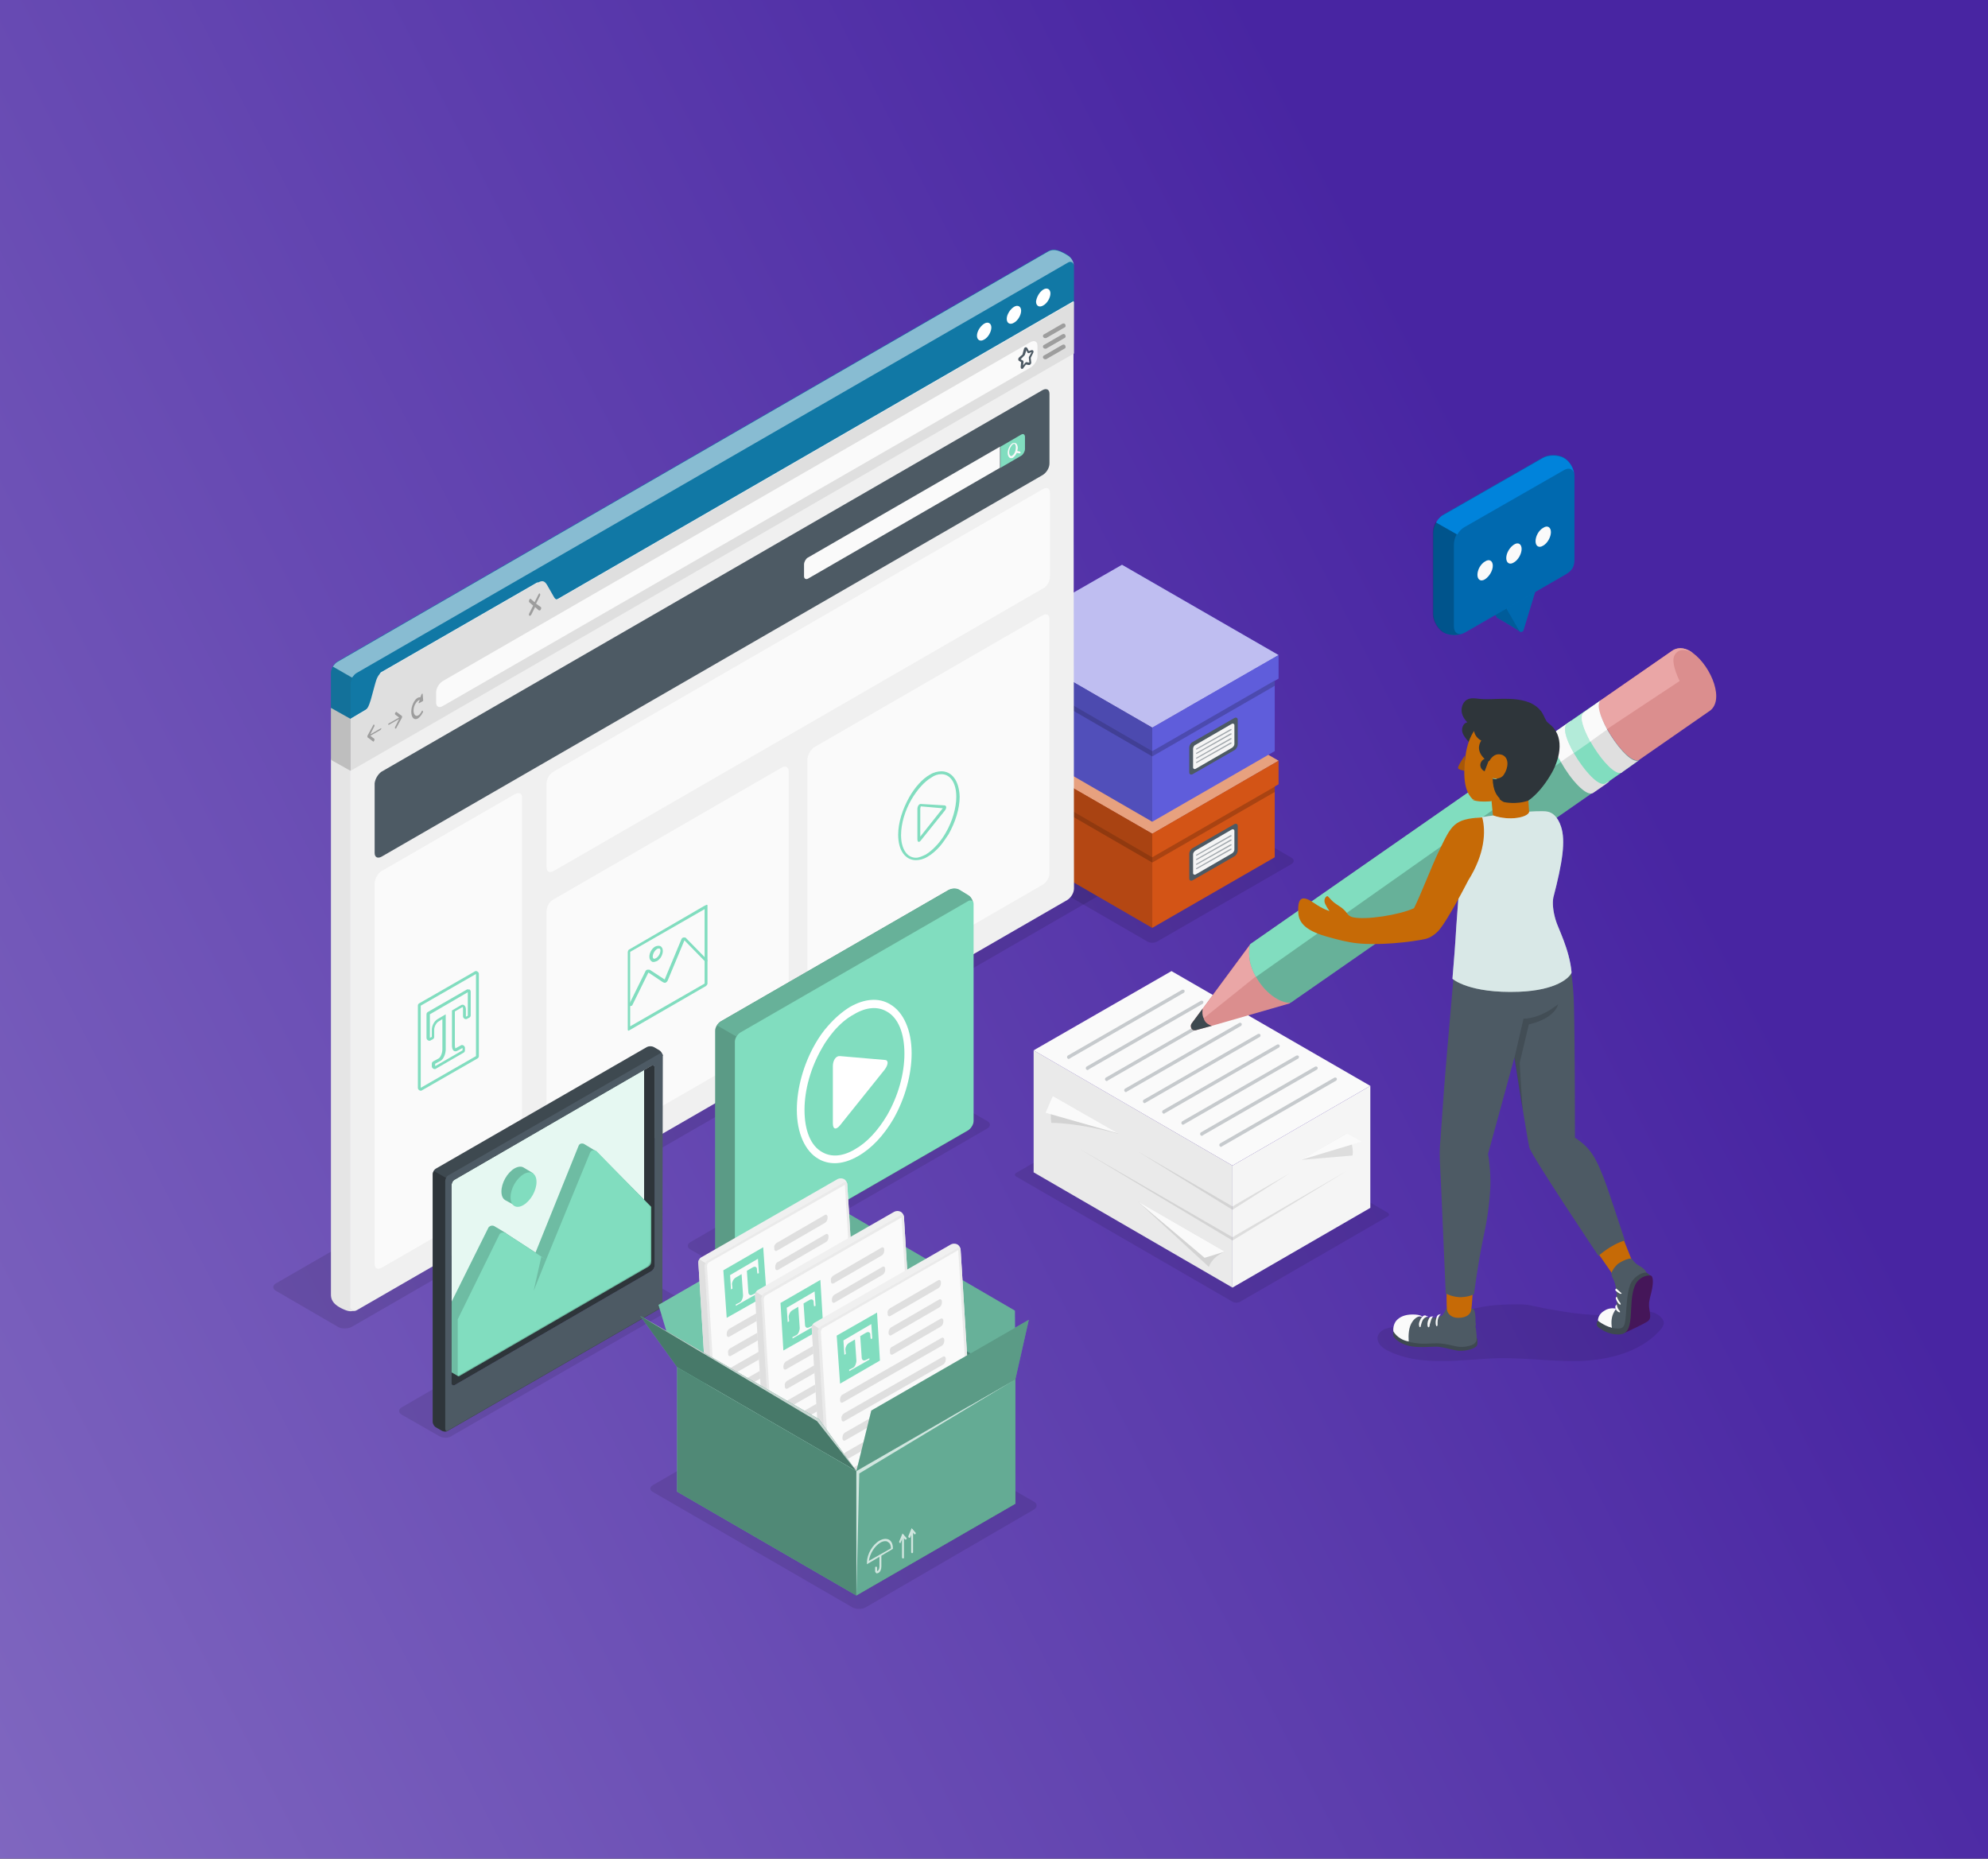 <?xml version="1.0" encoding="utf-8"?>
<!-- Generator: Adobe Illustrator 22.0.0, SVG Export Plug-In . SVG Version: 6.00 Build 0)  -->
<svg version="1.1" id="Objects" xmlns="http://www.w3.org/2000/svg" xmlns:xlink="http://www.w3.org/1999/xlink" x="0px" y="0px"
	 viewBox="0 0 413.9 387" style="enable-background:new 0 0 413.9 387;" xml:space="preserve">
<rect x="0" y="0" width="413.9" height="387" fill="#333333" stroke="none"/>
<style type="text/css">
	.st0{fill:url(#SVGID_1_);}
	.st1{opacity:0.1;enable-background:new    ;}
	.st2{opacity:0.11;}
	.st3{fill:#D35416;}
	.st4{opacity:0.15;enable-background:new    ;}
	.st5{opacity:0.45;fill:#FFFFFF;enable-background:new    ;}
	.st6{opacity:0.2;enable-background:new    ;}
	.st7{fill:#4D5A64;}
	.st8{fill:#F5F5F5;}
	.st9{opacity:0.5;}
	.st10{fill:#5F5DDB;}
	.st11{opacity:0.6;fill:#FFFFFF;enable-background:new    ;}
	.st12{fill:#1178A5;}
	.st13{opacity:0.5;fill:#FFFFFF;enable-background:new    ;}
	.st14{fill:#E5E5E5;}
	.st15{opacity:0.1;fill:#2E353A;enable-background:new    ;}
	.st16{fill:#F0F0F0;}
	.st17{fill:#FAFAFA;}
	.st18{fill:#81DDBF;}
	.st19{fill:#DFDFDF;}
	.st20{fill:#FFFFFF;}
	.st21{opacity:0.3;}
	.st22{fill:#EAEAEA;}
	.st23{opacity:0.3;enable-background:new    ;}
	.st24{fill:#2E353A;}
	.st25{opacity:0.8;fill:#FFFFFF;enable-background:new    ;}
	.st26{fill:#3E4950;}
	.st27{opacity:0.5;enable-background:new    ;}
	.st28{opacity:0.23;enable-background:new    ;}
	.st29{opacity:0.4;enable-background:new    ;}
	.st30{opacity:0.38;enable-background:new    ;}
	.st31{opacity:0.7;fill:#FFFFFF;enable-background:new    ;}
	.st32{opacity:0.45;enable-background:new    ;}
	.st33{opacity:0.7;}
	.st34{fill:#C66A06;}
	.st35{fill:#631F7F;}
	.st36{fill:#DB8E8E;}
	.st37{fill:#EAA6A6;}
	.st38{opacity:0.4;fill:#FFFFFF;enable-background:new    ;}
	.st39{fill:#A85807;}
	.st40{fill:#C0D8D7;}
	.st41{fill:#0083DB;}
</style>
<g>
	<g>
		
			<linearGradient id="SVGID_1_" gradientUnits="userSpaceOnUse" x1="-125.615" y1="23.144" x2="359.023" y2="272.856" gradientTransform="matrix(1 0 0 -1 0 388)">
			<stop  offset="0" style="stop-color:#8D77C7"/>
			<stop  offset="0.935" style="stop-color:#4825A2"/>
		</linearGradient>
		<rect class="st0" width="413.9" height="387"/>
	</g>
</g>
<g id="Lager_2_1_">
	<path id="Shadow_7_" class="st1" d="M211.6,244.2l30.8-17.8c0.4-0.2,1-0.2,1.4,0l45.1,26.1c0.4,0.2,0.4,0.6,0,0.8l-30.8,17.8
		c-0.4,0.2-1,0.2-1.4,0L211.6,245C211.2,244.8,211.2,244.4,211.6,244.2z"/>
	<g id="Shadows_1_">
		<path id="Shadow_12_" class="st2" d="M70.4,276.3l-12.9-7.5c-0.8-0.4-0.8-1.2,0-1.6l157.1-90.7c0.8-0.4,2-0.4,2.8,0l12.9,7.5
			c0.8,0.4,0.8,1.2,0,1.6L73.2,276.3C72.4,276.7,71.1,276.7,70.4,276.3z"/>
		<path id="Shadow_37_" class="st2" d="M204.6,174.9l27.9-16.1c0.6-0.4,1.6-0.4,2.2,0l34.2,19.8c0.6,0.4,0.6,0.9,0,1.3L241,196
			c-0.6,0.4-1.6,0.4-2.2,0l-34.2-19.8C204,175.9,204,175.3,204.6,174.9z"/>
	</g>
	<path id="Shadow_36_" class="st1" d="M136,309.2l35.1-20.4c0.7-0.4,2-0.4,2.7,0l41.5,23.9c0.7,0.4,0.7,1.1,0,1.6l-35.1,20.4
		c-0.7,0.4-2,0.4-2.7,0l-41.5-24C135.2,310.3,135.2,309.6,136,309.2z"/>
	<path id="Shadow_35_" class="st1" d="M91.4,299l-7.7-4.4c-0.8-0.4-0.8-1.2,0-1.6l47-27.2c0.8-0.4,2-0.4,2.8,0l7.7,4.4
		c0.8,0.4,0.8,1.2,0,1.6l-47,27.1C93.5,299.5,92.2,299.5,91.4,299z"/>
	<path id="Shadow_34_" class="st1" d="M151.5,264.6l-7.7-4.4c-0.8-0.4-0.8-1.2,0-1.6L195,229c0.8-0.4,2-0.4,2.8,0l7.7,4.4
		c0.8,0.4,0.8,1.2,0,1.6l-51.2,29.6C153.5,265.1,152.3,265.1,151.5,264.6z"/>
	<path id="Shadow_14_" class="st1" d="M300.1,283.4c-3.8,0-7.7-0.4-11.2-2.2c-1.1-0.5-2.2-1.5-2.1-2.7c0.1-1.1,1.3-1.8,2.3-2
		c2.1-0.6,4.4-0.3,6.6-0.6c3.5-0.4,6.7-2.1,10-3.1c0.7-0.2,1.4-0.4,2.1-0.5c2.6-0.6,5.3-0.7,8-0.7c1.2,0,2.1,0,3.3,0.3
		c1.4,0.3,2.7,0.6,4.1,0.8c5.4,1,10.9,1.6,16.4,0.7c1.4-0.2,2.9-0.6,4.3-0.2c1,0.2,2.5,1.2,2.5,2.3c0,0.9-1.4,2.1-2,2.7
		c-4.2,3.7-10.1,5-15.7,5.2c-5.6,0.1-11.2-0.7-16.8-0.6c-3.9,0.1-7.7,0.6-11.6,0.6C300.2,283.4,300.1,283.4,300.1,283.4z"/>
	<g id="Box_1_">
		<polygon id="XMLID_3747_" class="st3" points="239.9,193.2 239.9,173.6 265.4,158.9 265.4,178.5 		"/>
		<polygon id="XMLID_3746_" class="st3" points="239.9,173.6 208.1,155.2 208.1,174.8 239.9,193.2 		"/>
		<polygon id="XMLID_3745_" class="st4" points="239.9,173.6 208.1,155.2 208.1,174.8 239.9,193.2 		"/>
		<polygon id="XMLID_3734_" class="st3" points="239.9,173.6 266.2,158.4 233.6,139.6 207.3,154.8 		"/>
		<polygon id="XMLID_3732_" class="st5" points="239.9,173.6 266.2,158.4 233.6,139.6 207.3,154.8 		"/>
		<polygon id="XMLID_3731_" class="st3" points="239.9,173.6 239.9,178.5 266.2,163.3 266.2,158.4 		"/>
		<polygon id="XMLID_3730_" class="st6" points="239.9,178.5 265.4,163.8 265.4,164.9 239.9,179.6 		"/>
		<polygon id="XMLID_3729_" class="st3" points="207.3,154.8 239.9,173.6 239.9,178.5 207.3,159.7 		"/>
		<polygon id="XMLID_3728_" class="st6" points="207.3,154.8 239.9,173.6 239.9,178.5 207.3,159.7 		"/>
		<polygon id="XMLID_3727_" class="st6" points="239.9,178.5 208.1,160.1 208.1,161.2 239.9,179.6 		"/>
		<path id="XMLID_3726_" class="st7" d="M248.3,176.6l8.7-5c0.4-0.2,0.7,0,0.7,0.4v5.1c0,0.4-0.3,1-0.7,1.2l-8.7,5
			c-0.4,0.2-0.7,0-0.7-0.4v-5.1C247.6,177.3,247.9,176.8,248.3,176.6z"/>
		<path id="XMLID_3725_" class="st8" d="M248.9,177.1l7.6-4.4c0.2-0.1,0.5,0,0.5,0.3v3.9c0,0.3-0.2,0.6-0.5,0.8l-7.6,4.4
			c-0.2,0.1-0.5,0-0.5-0.3v-3.9C248.4,177.6,248.6,177.3,248.9,177.1z"/>
		<g class="st9">
			<g>
				<path class="st7" d="M249.1,178.2C249,178.2,249,178.1,249.1,178.2c-0.1-0.1-0.1-0.2-0.1-0.2l7.2-4.1c0.1,0,0.1,0,0.2,0
					c0,0.1,0,0.1,0,0.2L249.1,178.2L249.1,178.2z"/>
			</g>
			<g>
				<path class="st7" d="M249.1,179.1C249,179.1,249,179.1,249.1,179.1c-0.1-0.1-0.1-0.2-0.1-0.2l7.2-4.1c0.1,0,0.1,0,0.2,0
					c0,0.1,0,0.1,0,0.2L249.1,179.1L249.1,179.1z"/>
			</g>
			<g>
				<path class="st7" d="M249.1,180.1C249,180.1,249,180,249.1,180.1c-0.1-0.1-0.1-0.2-0.1-0.2l7.2-4.1c0.1,0,0.1,0,0.2,0
					c0,0.1,0,0.1,0,0.2L249.1,180.1L249.1,180.1z"/>
			</g>
			<g>
				<path class="st7" d="M249.1,181C249,181,249,181,249.1,181c-0.1-0.1-0.1-0.2-0.1-0.2l7.2-4.1c0.1,0,0.1,0,0.2,0
					c0,0.1,0,0.1,0,0.2L249.1,181L249.1,181z"/>
			</g>
		</g>
	</g>
	<g id="Box">
		<polygon id="XMLID_3724_" class="st10" points="239.9,171.1 239.9,151.5 265.4,136.8 265.4,156.4 		"/>
		<polygon id="XMLID_3723_" class="st10" points="239.9,151.5 208.1,133.1 208.1,152.7 239.9,171.1 		"/>
		<polygon id="XMLID_3721_" class="st4" points="239.9,151.5 208.1,133.1 208.1,152.7 239.9,171.1 		"/>
		<polygon id="XMLID_3720_" class="st10" points="239.9,151.5 266.2,136.4 233.6,117.6 207.3,132.7 		"/>
		<polygon id="XMLID_3719_" class="st11" points="239.9,151.5 266.2,136.4 233.6,117.6 207.3,132.7 		"/>
		<polygon id="XMLID_3718_" class="st10" points="239.9,151.5 239.9,156.4 266.2,141.3 266.2,136.4 		"/>
		<polygon id="XMLID_3717_" class="st6" points="239.9,156.4 265.4,141.7 265.4,142.8 239.9,157.5 		"/>
		<polygon id="XMLID_3669_" class="st10" points="207.3,132.7 239.9,151.5 239.9,156.4 207.3,137.6 		"/>
		<polygon id="XMLID_3668_" class="st6" points="207.3,132.7 239.9,151.5 239.9,156.4 207.3,137.6 		"/>
		<polygon id="XMLID_3667_" class="st6" points="239.9,156.4 208.1,138 208.1,139.1 239.9,157.5 		"/>
		<path id="XMLID_3666_" class="st7" d="M248.3,154.5l8.7-5c0.4-0.2,0.7,0,0.7,0.4v5.1c0,0.4-0.3,1-0.7,1.2l-8.7,5
			c-0.4,0.2-0.7,0-0.7-0.4v-5.1C247.6,155.2,247.9,154.7,248.3,154.5z"/>
		<path id="XMLID_3665_" class="st8" d="M248.9,155.1l7.6-4.4c0.2-0.1,0.5,0,0.5,0.3v3.9c0,0.3-0.2,0.6-0.5,0.8l-7.6,4.4
			c-0.2,0.1-0.5,0-0.5-0.3v-3.9C248.4,155.6,248.6,155.2,248.9,155.1z"/>
		<g class="st9">
			<g>
				<path class="st7" d="M249.1,156.1C249,156.1,249,156.1,249.1,156.1c-0.1-0.1-0.1-0.2-0.1-0.2l7.2-4.1c0.1,0,0.1,0,0.2,0
					c0,0.1,0,0.1,0,0.2L249.1,156.1L249.1,156.1z"/>
			</g>
			<g>
				<path class="st7" d="M249.1,157C249,157,249,157,249.1,157c-0.1-0.1-0.1-0.2-0.1-0.2l7.2-4.1c0.1,0,0.1,0,0.2,0
					c0,0.1,0,0.1,0,0.2L249.1,157L249.1,157z"/>
			</g>
			<g>
				<path class="st7" d="M249.1,158C249,158,249,158,249.1,158c-0.1-0.1-0.1-0.2-0.1-0.2l7.2-4.1c0.1,0,0.1,0,0.2,0
					c0,0.1,0,0.1,0,0.2L249.1,158L249.1,158z"/>
			</g>
			<g>
				<path class="st7" d="M249.1,158.9C249,158.9,249,158.9,249.1,158.9c-0.1-0.1-0.1-0.2-0.1-0.2l7.2-4.1c0.1,0,0.1,0,0.2,0
					c0,0.1,0,0.1,0,0.2L249.1,158.9L249.1,158.9z"/>
			</g>
		</g>
	</g>
	<g id="Window">
		<path id="XMLID_3891_" class="st12" d="M71.7,151.5c-0.7-0.4-2.8-2.3-2.8-3.2v-8.2c0-0.9,0.6-1.9,1.4-2.4l147.9-85.4
			c0.8-0.4,1.7-0.7,4.1,0.8c0.7,0.4,1.3,1.4,1.3,2.3v8.2c0,0.9-0.6,1.9-1.4,2.4L74.3,151.4C73.6,151.9,72.4,151.9,71.7,151.5z"/>
		<path id="XMLID_3890_" class="st13" d="M223.6,55.3c-0.1-0.7-0.7-1-1.3-0.6l-148,85.4c-0.4,0.2-0.7,0.6-1,1l-4-2.3
			c0.3-0.4,0.6-0.8,1-1l147.9-85.4c0.7-0.4,1.8-0.7,4.1,0.8C223,53.6,223.5,54.4,223.6,55.3z"/>
		<path id="XMLID_3889_" class="st14" d="M74.1,272.9C74,272.9,74,272.9,74.1,272.9c-0.1,0-0.1,0.1-0.2,0.1h-0.1c-0.1,0-0.1,0-0.2,0
			h-0.1c-0.1,0-0.1,0-0.2,0c-0.6,0.1-1.1-0.1-1.6-0.3c-2.6-1.1-2.8-2.3-2.8-3.2V158l4.1,2.3V272c0,0.6,0.3,1,0.8,1
			c0.1,0,0.1,0,0.2,0l0,0C74,272.9,74,272.9,74.1,272.9z"/>
		<path id="XMLID_3888_" class="st15" d="M73.4,141.1c-0.2,0.4-0.4,0.9-0.4,1.3v18.1l-4.1-2.3v-18.1c0-0.1,0-0.1,0-0.2
			c0-0.1,0-0.2,0.1-0.3c0.1-0.3,0.2-0.6,0.3-0.8L73.4,141.1z"/>
		<g id="XMLID_3885_">
			<path id="XMLID_3886_" class="st16" d="M223.6,185c0,0.9-0.6,1.9-1.4,2.4L74.3,272.8c-0.7,0.4-1.4,0.1-1.4-0.8V149.7l3.7-2.2
				c0.7-0.4,2-7,2.7-7.5l32.5-18.7c0.8-0.4,2.5,4.4,3.3,4l108.4-62.6v10.8L223.6,185z"/>
		</g>
		<g id="XMLID_3844_">
			<path id="XMLID_3884_" class="st17" d="M79.4,181.4l27.9-16.1c0.8-0.4,1.4-0.1,1.4,0.8v79.4c0,0.9-0.6,1.9-1.4,2.4L79.4,264
				c-0.8,0.4-1.4,0.1-1.4-0.8v-79.4C78.1,182.9,78.7,181.8,79.4,181.4z"/>
		</g>
		<g id="XMLID_3828_">
			<path id="XMLID_3832_" class="st17" d="M115.2,187.3l47.6-27.5c0.8-0.4,1.4-0.1,1.4,0.8v52.9c0,0.9-0.6,1.9-1.4,2.4l-47.6,27.5
				c-0.8,0.4-1.4,0.1-1.4-0.8v-52.9C113.8,188.8,114.4,187.7,115.2,187.3z"/>
		</g>
		<g id="XMLID_3833_">
			<path id="XMLID_3835_" class="st17" d="M169.5,155.6l47.6-27.5c0.8-0.4,1.4-0.1,1.4,0.8v52.9c0,0.9-0.6,1.9-1.4,2.4l-47.6,27.5
				c-0.8,0.4-1.4,0.1-1.4-0.8V158C168.2,157.1,168.8,156.1,169.5,155.6z"/>
		</g>
		<g id="XMLID_3773_">
			<path id="XMLID_3827_" class="st7" d="M79.4,160.7l137.7-79.5c0.8-0.4,1.4-0.1,1.4,0.8v14.5c0,0.9-0.6,1.9-1.4,2.4L79.4,178.4
				c-0.8,0.4-1.4,0.1-1.4-0.8v-14.5C78.1,162.2,78.7,161.2,79.4,160.7z"/>
			<g id="XMLID_3774_">
				<path id="XMLID_3826_" class="st17" d="M167.4,117.5v2.5c0,0.5,0.4,0.7,0.8,0.5l40-23.1V93l-40,23.1
					C167.8,116.3,167.4,117,167.4,117.5z"/>
				<path id="XMLID_3825_" class="st18" d="M212.6,90.5c0.5-0.3,0.8,0,0.8,0.5v2.5c0,0.5-0.4,1.2-0.8,1.4l-4.3,2.5V93L212.6,90.5z"
					/>
				<path id="XMLID_3775_" class="st17" d="M212.3,94l-0.5-0.1c0-0.2,0.1-0.4,0.1-0.6c0-0.5-0.2-0.9-0.4-1s-0.5-0.1-0.7,0
					c-0.5,0.3-1,1.2-1,2c0,0.5,0.2,0.9,0.4,1c0.1,0.1,0.2,0.1,0.3,0.1s0.3,0,0.4-0.1c0.3-0.2,0.6-0.6,0.8-1l0.5,0.1c0,0,0,0,0.1,0
					s0.1,0,0.2-0.1C212.4,94.1,212.4,94,212.3,94z M210.7,94.9c-0.1,0.1-0.2,0.1-0.3,0c-0.2-0.1-0.3-0.4-0.3-0.7
					c0-0.7,0.4-1.4,0.8-1.7c0.1,0,0.1-0.1,0.2-0.1h0.1c0.2,0.1,0.3,0.4,0.3,0.7C211.5,93.9,211.2,94.6,210.7,94.9z"/>
			</g>
		</g>
		<g id="XMLID_3770_">
			<path id="XMLID_3772_" class="st17" d="M113.8,163.1v17.5c0,0.9,0.6,1.2,1.4,0.8l102-58.9c0.8-0.4,1.4-1.5,1.4-2.4v-17.5
				c0-0.9-0.6-1.2-1.4-0.8l-102,58.9C114.4,161.2,113.8,162.2,113.8,163.1z"/>
		</g>
		<path id="XMLID_3769_" class="st19" d="M223.6,62.8v10.8L73,160.5v-10.8l2.8-1.6c0.7-0.4,1-1.1,1.4-2.4l0.9-3.3
			c0.3-1.1,0.6-1.9,1.4-2.4l32.5-18.7c0.8-0.4,1.3-0.5,1.9,0.5l1.2,2.1c0.4,0.7,0.6,1.2,1.4,0.7L223.6,62.8z"/>
		<g id="XMLID_3765_">
			<path id="XMLID_3768_" class="st20" d="M217.2,60.3c0.8-0.5,1.5-0.1,1.5,0.8c0,0.9-0.7,2.1-1.5,2.5c-0.8,0.5-1.5,0.1-1.5-0.8
				C215.8,61.9,216.4,60.8,217.2,60.3z"/>
			<path id="XMLID_3767_" class="st20" d="M211.1,63.9c0.8-0.5,1.5-0.1,1.5,0.8c0,0.9-0.7,2.1-1.5,2.5c-0.8,0.5-1.5,0.1-1.5-0.8
				S210.3,64.4,211.1,63.9z"/>
			<path id="XMLID_3766_" class="st20" d="M204.9,67.4c0.8-0.5,1.5-0.1,1.5,0.8s-0.7,2.1-1.5,2.5c-0.8,0.5-1.5,0.1-1.5-0.8
				S204.1,67.9,204.9,67.4z"/>
		</g>
		<path id="XMLID_3760_" class="st17" d="M90.8,146.3v-2.1c0-0.9,0.6-1.9,1.4-2.4l122.4-70.6c0.8-0.4,1.4-0.1,1.4,0.8v2.1
			c0,0.9-0.6,1.9-1.4,2.4L92.2,147C91.4,147.5,90.8,147.1,90.8,146.3z"/>
		<g id="XMLID_3759_">
			<path class="st7" d="M212.8,76.8h-0.1c-0.1,0-0.2-0.2-0.2-0.4l0.1-1l-0.5-0.3c-0.1-0.1-0.1-0.2-0.1-0.3c0-0.2,0.1-0.3,0.2-0.4
				l0.7-0.6c0,0,0,0,0-0.1l0.3-1.1c0.1-0.2,0.2-0.3,0.4-0.3c0.1,0,0.2,0.1,0.3,0.2l0.3,0.6l0.6-0.2c0.1,0,0.2,0,0.3,0.1
				s0.1,0.3,0,0.5l-0.5,1v0.1l0.1,0.9c0,0.2-0.1,0.3-0.2,0.4c-0.1,0.1-0.2,0.1-0.3,0.1l-0.6-0.1l-0.6,0.8
				C213,76.8,212.9,76.8,212.8,76.8z M212.5,74.8l0.5,0.3c0.1,0.1,0.1,0.2,0.1,0.3l-0.1,0.7l0.4-0.5c0.1-0.1,0.2-0.2,0.3-0.2
				l0.6,0.1v-0.1l-0.1-0.9c0-0.1,0-0.2,0.1-0.3l0.5-0.9l-0.5,0.2c-0.2,0.1-0.3,0-0.4-0.1l-0.2-0.5l-0.3,0.9c0,0.1-0.1,0.2-0.2,0.3
				L212.5,74.8C212.5,74.7,212.5,74.7,212.5,74.8z M213.7,75.8L213.7,75.8L213.7,75.8z M214.4,75.5L214.4,75.5L214.4,75.5z
				 M212.7,75.4L212.7,75.4L212.7,75.4z M212.4,74.7L212.4,74.7L212.4,74.7z M213.6,72.7L213.6,72.7L213.6,72.7z"/>
		</g>
		<g class="st21">
			<path id="XMLID_3764_" d="M79.2,151.7l-2.1,1.2l0.8-1.6c0.1-0.1,0.1-0.3,0-0.4c-0.1-0.1-0.2,0-0.2,0.1l-1.2,2.2l0,0v0.1l0,0v0.1
				v0.1l0,0l0,0l0,0l1.2,0.9h0.1c0,0,0.1-0.1,0.1-0.2c0.1-0.1,0.1-0.3,0-0.4l-0.8-0.6l2.1-1.2c0.1-0.1,0.2-0.2,0.2-0.4
				C79.4,151.7,79.3,151.6,79.2,151.7z"/>
			<path id="XMLID_3763_" d="M81,150.6l2.1-1.2l-0.8-0.6c-0.1-0.1-0.1-0.2,0-0.4c0.1-0.1,0.2-0.2,0.2-0.2l1.2,0.9l0,0l0,0l0,0v0.1
				v0.1l0,0v0.1l0,0l-1.2,2.2c0,0.1-0.1,0.1-0.1,0.1h-0.1c-0.1-0.1-0.1-0.2,0-0.4l0.8-1.6l-2.1,1.2c-0.1,0.1-0.2,0-0.2-0.2
				C80.8,150.8,80.9,150.7,81,150.6z"/>
			<path id="XMLID_3762_" d="M88,144.5c0-0.1-0.1-0.1-0.2,0l-0.3,0.7c-0.5-0.1-1.1,0.4-1.5,1.3c-0.5,1.1-0.5,2.4,0,3
				c0.3,0.3,0.6,0.3,1,0.1c0.3-0.2,0.7-0.6,1-1.2c0.1-0.1,0.1-0.3,0-0.4c-0.1-0.1-0.2,0-0.2,0.1c-0.4,0.8-1,1.2-1.4,0.8
				s-0.4-1.4,0-2.2c0.3-0.6,0.7-0.9,1-1l-0.2,0.5c-0.1,0.1,0,0.3,0.1,0.2L88,146c0.1,0,0.1-0.2,0.1-0.2L88,144.5z"/>
			<path id="XMLID_3761_" d="M111.6,125.7l0.8-1.6c0.1-0.2,0.1-0.4,0-0.5s-0.2,0-0.3,0.2l-0.8,1.6l-0.8-0.7c-0.1-0.1-0.2,0-0.3,0.2
				c-0.1,0.2-0.1,0.4,0,0.5l0.8,0.7l-0.8,1.6c-0.1,0.2-0.1,0.4,0,0.5c0,0,0.1,0,0.2,0s0.1-0.1,0.2-0.2l0.8-1.6l0.8,0.7
				c0,0,0.1,0,0.2,0s0.1-0.1,0.2-0.2c0.1-0.2,0.1-0.4,0-0.5L111.6,125.7z"/>
			<g id="XMLID_3752_">
				<g id="XMLID_3757_">
					<path id="XMLID_3758_" d="M217.6,70.4c-0.2,0-0.3-0.1-0.4-0.2c-0.1-0.2-0.1-0.5,0.2-0.6l3.8-2.2c0.2-0.1,0.5-0.1,0.6,0.2
						c0.1,0.2,0.1,0.5-0.2,0.6l-3.8,2.2C217.7,70.4,217.6,70.4,217.6,70.4z"/>
				</g>
				<g id="XMLID_3755_">
					<path id="XMLID_3756_" d="M217.6,72.6c-0.2,0-0.3-0.1-0.4-0.2c-0.1-0.2-0.1-0.5,0.2-0.6l3.8-2.2c0.2-0.1,0.5-0.1,0.6,0.2
						c0.1,0.2,0.1,0.5-0.2,0.6l-3.8,2.2C217.7,72.6,217.6,72.6,217.6,72.6z"/>
				</g>
				<g id="XMLID_3753_">
					<path id="XMLID_3754_" d="M217.6,74.8c-0.2,0-0.3-0.1-0.4-0.2c-0.1-0.2-0.1-0.5,0.2-0.6l3.8-2.2c0.2-0.1,0.5-0.1,0.6,0.2
						c0.1,0.2,0.1,0.5-0.2,0.6l-3.8,2.2C217.7,74.8,217.6,74.8,217.6,74.8z"/>
				</g>
			</g>
		</g>
		<polygon id="XMLID_3751_" class="st19" points="73,149.7 73,160.5 68.9,158.2 68.9,147.4 		"/>
		<polygon id="XMLID_1348_" class="st4" points="73,149.7 73,160.5 68.9,158.2 68.9,147.4 		"/>
		<g>
			<g>
				<path class="st18" d="M99.1,202.8v17.1l-11.5,6.6v-17.1L99.1,202.8 M99.1,202.2c-0.1,0-0.2,0-0.3,0.1l-11.5,6.6
					c-0.2,0.1-0.3,0.3-0.3,0.5v17.1c0,0.2,0.1,0.4,0.3,0.5c0.1,0.1,0.2,0.1,0.3,0.1c0.1,0,0.2,0,0.3-0.1l11.5-6.6
					c0.2-0.1,0.3-0.3,0.3-0.5v-17.1c0-0.2-0.1-0.4-0.3-0.5C99.3,202.2,99.2,202.2,99.1,202.2L99.1,202.2z"/>
			</g>
			<g>
				<path class="st18" d="M97.4,206.6v4.9l-0.4,0.2c0,0,0-0.7,0-1.5c0-0.6-0.3-1-0.7-1c-0.2,0-0.3,0.1-0.5,0.2l-1.7,1v7.3
					c0,0.8,0.3,1.2,0.7,1.2c0.1,0,0.2,0,0.4-0.1c0.6-0.3,1.1-0.6,1.1-0.6v0.5l-5.7,3.3v-0.5l1.1-0.6c0.6-0.3,1.1-1.4,1.1-2.4v-7.3
					l-1.7,1c-0.7,0.4-1.2,1.4-1.2,2.2v1.5l-0.4,0.2v-4.9L97.4,206.6 M97.4,206c-0.1,0-0.2,0-0.3,0.1l-8,4.6
					c-0.2,0.1-0.3,0.3-0.3,0.5v4.9c0,0.2,0.1,0.4,0.3,0.5c0.1,0.1,0.2,0.1,0.3,0.1c0.1,0,0.2,0,0.3-0.1l0.4-0.2
					c0.2-0.1,0.3-0.3,0.3-0.5v-1.5c0-0.6,0.4-1.4,0.9-1.7l0.8-0.5v6.3c0,0.8-0.4,1.7-0.8,1.9l-1.1,0.6c-0.2,0.1-0.3,0.3-0.3,0.5v0.5
					c0,0.2,0.1,0.4,0.3,0.5c0.1,0.1,0.2,0.1,0.3,0.1s0.2,0,0.3-0.1l5.7-3.3c0.2-0.1,0.3-0.3,0.3-0.5v-0.5c0-0.2-0.1-0.4-0.3-0.5
					c-0.1-0.1-0.2-0.1-0.3-0.1c-0.1,0-0.2,0-0.3,0.1l-1.1,0.6l0,0c0-0.1-0.1-0.3-0.1-0.7v-7l1.4-0.8c0.1-0.1,0.2-0.1,0.2-0.1
					c0.1,0,0.1,0.2,0.1,0.4v1.5c0,0.2,0.1,0.4,0.3,0.5c0.1,0.1,0.2,0.1,0.3,0.1c0.1,0,0.2,0,0.3-0.1l0.4-0.2
					c0.2-0.1,0.3-0.3,0.3-0.5v-4.9c0-0.2-0.1-0.4-0.3-0.5C97.6,206.1,97.5,206,97.4,206L97.4,206z"/>
			</g>
		</g>
		<g>
			<g id="XMLID_3842_">
				<path class="st18" d="M131.2,209.5h-0.1c-0.1-0.1-0.2-0.2-0.1-0.4l3.4-6.9c0.1-0.2,0.3-0.3,0.5-0.3s0.4,0,0.5,0.1l2.9,1.9
					l0.4,0.1l-0.3-0.1l3.5-8.4c0.1-0.2,0.3-0.3,0.5-0.3s0.4,0,0.5,0.2l4.3,4.4c0.1,0.1,0.1,0.3,0,0.4c-0.1,0.1-0.3,0.1-0.4,0
					l-4.3-4.4l-3.5,8.4c-0.1,0.2-0.2,0.3-0.4,0.4c-0.2,0.1-0.4,0-0.6-0.1l-3-2l-3.4,6.9C131.4,209.4,131.3,209.5,131.2,209.5z"/>
			</g>
			<g id="XMLID_3837_">
				<path class="st18" d="M147.3,188.9L147.3,188.9L147.3,188.9 M146.7,189.3v15.5l-15.5,8.9v-15.5l0,0L146.7,189.3 M147.2,188.4
					h-0.1l-0.6,0.3l-15.5,9c-0.1,0-0.1,0.1-0.2,0.2c0,0.1-0.1,0.2-0.1,0.3v16.2c0,0.1,0.1,0.2,0.1,0.2h0.1l16.1-9.3
					c0.1-0.1,0.3-0.3,0.3-0.5v-16.2C147.3,188.5,147.3,188.4,147.2,188.4L147.2,188.4z"/>
			</g>
			<g id="XMLID_3836_">
				<path class="st18" d="M136.1,200.3c-0.2,0-0.3,0-0.4-0.1c-0.3-0.2-0.5-0.5-0.5-1c0-0.8,0.5-1.7,1.2-2.1c0.4-0.2,0.8-0.2,1.1-0.1
					c0.3,0.2,0.5,0.5,0.5,1c0,0.8-0.5,1.7-1.2,2.1C136.5,200.2,136.3,200.3,136.1,200.3z M137.1,197.5c-0.1,0-0.2,0-0.3,0.1
					c-0.5,0.3-0.9,1-0.9,1.6c0,0.2,0.1,0.4,0.2,0.4c0.1,0.1,0.3,0,0.5-0.1c0.5-0.3,0.9-1,0.9-1.6c0-0.2-0.1-0.4-0.2-0.4
					C137.2,197.5,137.1,197.5,137.1,197.5z"/>
			</g>
		</g>
		<g>
			<g>
				<g>
					<path class="st18" d="M196,161.2L196,161.2c1.9,0,3.1,1.9,3.1,4.7c0,2.3-0.8,5.1-2.2,7.5c-0.5,0.9-1.1,1.7-1.7,2.4
						c-0.8,0.9-1.6,1.6-2.4,2.1c-0.8,0.4-1.5,0.7-2.1,0.7c-1.9,0-3.1-1.9-3.1-4.7c0-2.4,0.8-5.1,2.2-7.5c1.2-2,2.6-3.6,4.1-4.5
						C194.6,161.4,195.3,161.2,196,161.2 M196,160.6c-0.7,0-1.6,0.2-2.4,0.7c-1.6,0.9-3.1,2.6-4.3,4.7c-1.4,2.5-2.3,5.3-2.3,7.8
						c0,3.3,1.5,5.3,3.7,5.3c0.7,0,1.6-0.2,2.4-0.7c0.9-0.5,1.8-1.3,2.6-2.2c0.6-0.7,1.2-1.6,1.8-2.5c1.4-2.5,2.3-5.3,2.3-7.8
						C199.7,162.6,198.2,160.6,196,160.6L196,160.6z"/>
				</g>
			</g>
			<g>
				<g>
					<path class="st18" d="M191.8,167.9L191.8,167.9L191.8,167.9 M191.7,167.9l4.6,0.4l-0.1,0.1l-4.6,5.8v-5.8
						C191.6,168.2,191.7,168,191.7,167.9 M191.7,167.4c-0.4,0-0.7,0.5-0.7,1.1v6.2c0,0.4,0.1,0.6,0.3,0.6c0.1,0,0.3-0.1,0.5-0.4
						l4.9-6.1c0.4-0.5,0.4-1,0-1.1L191.7,167.4C191.8,167.4,191.8,167.4,191.7,167.4L191.7,167.4z"/>
				</g>
			</g>
		</g>
	</g>
	<g id="Sheets_1_">
		<g id="Character_13_">
			<g>
				<g>
					<g>
						<polygon class="st22" points="215.2,244.1 256.6,268.1 256.6,242.7 215.2,218.7 						"/>
					</g>
					<g>
						<polygon class="st8" points="285.3,251.5 256.6,268.1 256.6,242.7 285.3,226.1 						"/>
					</g>
					<polygon class="st17" points="215.2,218.7 243.9,202.2 285.3,226.1 256.6,242.7 					"/>
				</g>
			</g>
		</g>
		<polygon class="st1" points="236.8,239.7 256.6,251.2 268.5,244.3 256.6,251.9 		"/>
		<polygon class="st1" points="224.9,239.3 256.6,257.6 280.4,243.8 256.6,258.3 		"/>
		<path class="st1" d="M219.2,228.2c0,0-0.7,3.7-0.3,5.6c0,0,5.2-0.1,14,2.3L219.2,228.2z"/>
		<polygon class="st17" points="219.2,228.2 232.8,236 217.7,231.7 		"/>
		<path class="st1" d="M236.8,250.1l14.9,13.7c0,0,0.4-1.9,3.3-3.2L236.8,250.1z"/>
		<polygon class="st17" points="236.8,250.1 250.8,261.9 255,260.6 		"/>
		<path class="st1" d="M280.5,236.2c-0.1-0.1-0.1-0.2-0.1-0.2l-9.4,5.5l10.6-0.9C281.9,238.6,280.9,236.8,280.5,236.2z"/>
		<polygon class="st17" points="270.9,241.5 280.4,236 283.5,237.7 		"/>
		<g class="st21">
			<g>
				<path class="st7" d="M222.5,220.5c-0.1,0-0.2-0.1-0.3-0.2c-0.1-0.2,0-0.4,0.1-0.5l23.8-13.7c0.2-0.1,0.4,0,0.5,0.1
					c0.1,0.2,0,0.4-0.1,0.5l-23.8,13.7C222.6,220.5,222.5,220.5,222.5,220.5z"/>
			</g>
			<g>
				<path class="st7" d="M226.4,222.8c-0.1,0-0.2-0.1-0.3-0.2c-0.1-0.2,0-0.4,0.1-0.5l23.8-13.7c0.2-0.1,0.4,0,0.5,0.1
					c0.1,0.2,0,0.4-0.1,0.5l-23.8,13.7C226.6,222.8,226.5,222.8,226.4,222.8z"/>
			</g>
			<g>
				<path class="st7" d="M230.4,225.1c-0.1,0-0.2-0.1-0.3-0.2c-0.1-0.2,0-0.4,0.1-0.5l23.8-13.7c0.2-0.1,0.4,0,0.5,0.1
					c0.1,0.2,0,0.4-0.1,0.5L230.6,225C230.5,225.1,230.5,225.1,230.4,225.1z"/>
			</g>
			<g>
				<path class="st7" d="M234.4,227.4c-0.1,0-0.2-0.1-0.3-0.2c-0.1-0.2,0-0.4,0.1-0.5L258,213c0.2-0.1,0.4,0,0.5,0.1
					c0.1,0.2,0,0.4-0.1,0.5l-23.8,13.7C234.5,227.4,234.4,227.4,234.4,227.4z"/>
			</g>
			<g>
				<path class="st7" d="M238.3,229.7c-0.1,0-0.2-0.1-0.3-0.2c-0.1-0.2,0-0.4,0.1-0.5l23.8-13.7c0.2-0.1,0.4,0,0.5,0.1
					c0.1,0.2,0,0.4-0.1,0.5l-23.8,13.7C238.5,229.6,238.4,229.7,238.3,229.7z"/>
			</g>
			<g>
				<path class="st7" d="M242.3,231.9c-0.1,0-0.2-0.1-0.3-0.2c-0.1-0.2,0-0.4,0.1-0.5l23.8-13.7c0.2-0.1,0.4,0,0.5,0.1
					c0.1,0.2,0,0.4-0.1,0.5l-23.8,13.7C242.4,231.9,242.4,231.9,242.3,231.9z"/>
			</g>
			<g>
				<path class="st7" d="M246.3,234.2c-0.1,0-0.2-0.1-0.3-0.2c-0.1-0.2,0-0.4,0.1-0.5l23.8-13.7c0.2-0.1,0.4,0,0.5,0.1
					c0.1,0.2,0,0.4-0.1,0.5l-23.8,13.7C246.4,234.2,246.3,234.2,246.3,234.2z"/>
			</g>
			<g>
				<path class="st7" d="M250.2,236.5c-0.1,0-0.2-0.1-0.3-0.2c-0.1-0.2,0-0.4,0.1-0.5l23.8-13.7c0.2-0.1,0.4,0,0.5,0.1
					c0.1,0.2,0,0.4-0.1,0.5l-23.8,13.7C250.4,236.5,250.3,236.5,250.2,236.5z"/>
			</g>
			<g>
				<path class="st7" d="M254.2,238.8c-0.1,0-0.2-0.1-0.3-0.2c-0.1-0.2,0-0.4,0.1-0.5l23.8-13.7c0.2-0.1,0.4,0,0.5,0.1
					c0.1,0.2,0,0.4-0.1,0.5l-23.8,13.7C254.3,238.8,254.3,238.8,254.2,238.8z"/>
			</g>
		</g>
	</g>
	<g id="Video">
		<g id="XMLID_630_">
			<path id="XMLID_1258_" class="st18" d="M197.5,185.3L150,212.7c-0.6,0.4-1.1,1.2-1.1,1.9v45.2c0,0.7,0.5,1.6,1.1,1.9l1.8,1.1
				c0.6,0.4,1.6,0.4,2.2,0l47.5-27.4c0.6-0.4,1.1-1.2,1.1-1.9v-45.2c0-0.7-0.5-1.6-1.1-1.9l-1.8-1.1
				C199.1,185,198.2,185,197.5,185.3z"/>
			<path id="XMLID_667_" class="st23" d="M197.5,185.3L150,212.7c-0.6,0.4-1.1,1.2-1.1,1.9v45.2c0,0.7,0.5,1.6,1.1,1.9l1.8,1.1
				c0.6,0.4,1.6,0.4,2.2,0l47.5-27.4c0.6-0.4,1.1-1.2,1.1-1.9v-45.2c0-0.7-0.5-1.6-1.1-1.9l-1.8-1.1
				C199.1,185,198.2,185,197.5,185.3z"/>
			<path id="XMLID_1257_" class="st18" d="M202.6,188c-0.1-0.5-0.6-0.6-1.1-0.3L154.1,215c-0.3,0.2-0.6,0.5-0.8,0.8l-4-2.3
				c0.2-0.3,0.5-0.6,0.8-0.8l47.5-27.4c0.6-0.4,1.6-0.4,2.2,0l1.8,1.1C202.1,186.7,202.5,187.3,202.6,188z"/>
			<path id="XMLID_656_" class="st6" d="M202.6,188c-0.1-0.5-0.6-0.6-1.1-0.3L154.1,215c-0.3,0.2-0.6,0.5-0.8,0.8l-4-2.3
				c0.2-0.3,0.5-0.6,0.8-0.8l47.5-27.4c0.6-0.4,1.6-0.4,2.2,0l1.8,1.1C202.1,186.7,202.5,187.3,202.6,188z"/>
			<path id="XMLID_635_" class="st18" d="M201.6,187.6L154.1,215c-0.6,0.4-1.1,1.2-1.1,1.9v45.2c0,0.7,0.5,1,1.1,0.6l47.5-27.4
				c0.6-0.4,1.1-1.2,1.1-1.9v-45.2C202.7,187.6,202.2,187.3,201.6,187.6z"/>
			<g>
				<g>
					<g>
						<path class="st20" d="M173.8,242.2c-1.2,0-2.4-0.3-3.4-0.9c-2.8-1.6-4.5-5.4-4.5-10.2c0-4.5,1.4-9.5,3.8-13.7
							c0.8-1.4,1.7-2.7,2.7-3.8l0,0c1.4-1.6,2.9-2.9,4.5-3.9c3.1-1.8,6.1-2,8.4-0.6c2.8,1.6,4.5,5.4,4.5,10.2
							c0,4.5-1.4,9.5-3.8,13.7c-2,3.4-4.5,6.1-7.3,7.7C177,241.7,175.3,242.2,173.8,242.2z M173.6,214.7c-0.9,1.1-1.8,2.3-2.5,3.6
							c-2.3,4-3.6,8.6-3.6,12.8c0,4.3,1.3,7.5,3.7,8.8c1.9,1.1,4.3,0.9,6.8-0.6c2.5-1.4,4.8-3.9,6.7-7.1c2.3-4,3.6-8.6,3.6-12.8
							c0-4.3-1.3-7.5-3.7-8.8c-1.9-1.1-4.3-0.9-6.8,0.6C176.3,212,174.9,213.2,173.6,214.7L173.6,214.7z"/>
					</g>
				</g>
				<g>
					<path class="st20" d="M184.2,222.7l-9.3,11.6c-0.8,1-1.5,0.9-1.5-0.4V222c0-1.3,0.7-2.2,1.5-2.1l9.3,0.8
						C185,220.7,185,221.6,184.2,222.7z"/>
				</g>
			</g>
		</g>
	</g>
	<g id="Image">
		<path class="st24" d="M136.3,222.3v41.2c0,0.4-0.3,1-0.7,1.2l-40.9,23.7c-0.4,0.2-0.7,0-0.7-0.4v-2.2l40.1-23.2v-39.8l1.5-0.9
			C136,221.7,136.3,221.9,136.3,222.3z"/>
		<path class="st18" d="M134.1,222.8v39.8L94,285.8v-39c0-0.2,0.1-0.5,0.2-0.7s0.3-0.4,0.5-0.5L134.1,222.8z"/>
		<path class="st25" d="M134.1,222.8v39.8L94,285.8v-39c0-0.2,0.1-0.5,0.2-0.7s0.3-0.4,0.5-0.5L134.1,222.8z"/>
		<g id="XMLID_4022_">
			<path id="XMLID_4037_" class="st18" d="M124.2,239.8l-0.1-0.1l0,0l0,0l0,0l-2.5-1.5l0,0l0,0l0,0c-0.4-0.2-0.9-0.1-1.1,0.3
				l-9,22.3l-6-3.9l-0.1-0.1l0,0l0,0l0,0l-2.5-1.5l0,0c-0.4-0.2-0.9-0.1-1.2,0.3l-8.8,17.7v11.8l2.6,1.5l39.4-22.8
				c0.5-0.3,0.7-0.7,0.7-1.3v-11.2L124.2,239.8z"/>
			<path id="XMLID_4036_" class="st4" d="M124.2,239.8l-0.1-0.1l0,0l0,0l0,0l-2.5-1.5l0,0l0,0l0,0c-0.4-0.2-0.9-0.1-1.1,0.3l-9,22.3
				l-6-3.9l-0.1-0.1l0,0l0,0l0,0l-2.5-1.5l0,0c-0.4-0.2-0.9-0.1-1.2,0.3l-8.8,17.7v11.8l2.6,1.5l39.4-22.8c0.5-0.3,0.7-0.7,0.7-1.3
				v-11.2L124.2,239.8z"/>
			<path id="XMLID_4035_" class="st18" d="M95.3,286.5v-11.8L104,257c0.3-0.4,0.9-0.5,1.3-0.2l8.4,5.5l9.2-22.4
				c0.3-0.5,0.9-0.5,1.3-0.2l11.2,11.5v11.2c0,0.5-0.3,1-0.7,1.3L95.3,286.5z"/>
			<polygon id="XMLID_4023_" class="st4" points="113.7,262.3 111.1,268.8 112.7,261.7 			"/>
		</g>
		<g id="XMLID_4013_">
			<path id="XMLID_4017_" class="st26" d="M138,219.8C137.9,219.7,137.9,219.7,138,219.8c-0.1-0.5-0.4-0.9-0.7-1.1l-1.2-0.7
				c-0.4-0.2-1-0.2-1.4,0l-43.9,25.3c-0.2,0.1-0.4,0.3-0.5,0.5s-0.2,0.5-0.2,0.7V296c0,0.4,0.3,1,0.7,1.2l1.2,0.7
				c0.3,0.2,0.8,0.2,1.2,0.1l0,0c0,0,0.1,0,0.1-0.1l43.9-25.3c0.4-0.2,0.7-0.7,0.7-1.2v-51.5C138,219.8,138,219.8,138,219.8z
				 M136.3,263.5c0,0.4-0.3,1-0.7,1.2l-40.9,23.7c-0.4,0.2-0.7,0-0.7-0.4v-41.2c0-0.2,0.1-0.5,0.2-0.7s0.3-0.4,0.5-0.5l40.9-23.7
				c0.4-0.2,0.7,0,0.7,0.4V263.5z"/>
			<path id="XMLID_4016_" class="st24" d="M93.2,298c-0.4,0.1-0.9,0.1-1.2-0.1l-1.2-0.7c-0.4-0.2-0.7-0.7-0.7-1.2v-51.5
				c0-0.2,0.1-0.5,0.2-0.7c0.7,0.4,1.6,0.9,2.6,1.5c-0.1,0.2-0.2,0.5-0.2,0.7v51.5C92.7,297.9,92.9,298.1,93.2,298z"/>
			<g id="XMLID_4014_">
				<path class="st7" d="M138,219.7C137.9,219.7,137.9,219.7,138,219.7c-0.1-0.4-0.4-0.5-0.7-0.3l-43.9,25.3
					c-0.2,0.1-0.4,0.3-0.5,0.5s-0.2,0.5-0.2,0.7v51.5c0,0.4,0.2,0.6,0.5,0.5l0,0c0,0,0.1,0,0.1-0.1l43.9-25.3
					c0.4-0.2,0.7-0.7,0.7-1.2L138,219.7C138,219.8,138,219.8,138,219.7z M136.3,263.5c0,0.4-0.3,1-0.7,1.2l-40.9,23.7
					c-0.4,0.2-0.7,0-0.7-0.4v-41.2c0-0.2,0.1-0.5,0.2-0.7s0.3-0.4,0.5-0.5l39.4-22.8l1.5-0.9c0.4-0.2,0.7,0,0.7,0.4V263.5z"/>
			</g>
		</g>
		<g id="XMLID_4008_">
			<g id="XMLID_4010_">
				<path id="XMLID_4012_" class="st18" d="M110,246l1-1.7l-2-1.2l0,0l0,0l0,0c-0.5-0.3-1.2-0.2-1.9,0.2c-1.5,0.9-2.7,3-2.7,4.8
					c0,0.9,0.3,1.5,0.8,1.8l0,0l0,0l0,0l2,1.1l0.9-1.6C109,248.6,109.8,247.3,110,246z"/>
				<path id="XMLID_4011_" class="st4" d="M110,246l1-1.7l-2-1.2l0,0l0,0l0,0c-0.5-0.3-1.2-0.2-1.9,0.2c-1.5,0.9-2.7,3-2.7,4.8
					c0,0.9,0.3,1.5,0.8,1.8l0,0l0,0l0,0l2,1.1l0.9-1.6C109,248.6,109.8,247.3,110,246z"/>
			</g>
			<path id="XMLID_4009_" class="st18" d="M109,244.5c1.5-0.9,2.7-0.2,2.7,1.6s-1.2,3.9-2.7,4.8c-1.5,0.9-2.7,0.2-2.7-1.6
				S107.5,245.4,109,244.5z"/>
		</g>
	</g>
	<g id="Box_2_">
		<g id="XMLID_1298_">
			<polygon id="XMLID_1323_" class="st18" points="211.4,313.1 178.3,332.2 141,310.6 174.1,291.5 			"/>
			<polygon id="XMLID_1322_" class="st27" points="211.4,313.1 178.3,332.2 141,310.6 174.1,291.5 			"/>
			<polygon id="XMLID_1321_" class="st18" points="174.1,265.6 174.1,291.5 141,310.6 141,284.7 			"/>
			<polygon id="XMLID_1320_" class="st28" points="174.1,265.6 174.1,291.5 141,310.6 141,284.7 			"/>
			<polygon id="XMLID_1317_" class="st18" points="211.4,287.2 211.4,313.1 174.1,291.5 174.1,265.6 			"/>
			<polygon id="XMLID_1316_" class="st29" points="211.4,287.2 211.4,313.1 174.1,291.5 174.1,265.6 			"/>
			<polygon id="XMLID_1313_" class="st18" points="174.1,265.6 174.2,251.3 211.3,272.9 211.4,287.2 			"/>
			<polygon id="XMLID_1312_" class="st6" points="174.1,265.6 174.2,251.3 211.3,272.9 211.4,287.2 			"/>
			<polygon id="XMLID_1309_" class="st18" points="141,284.7 137.1,271.7 170.2,252.6 174.1,265.6 			"/>
			<polygon id="XMLID_1308_" class="st1" points="141,284.7 137.1,271.7 170.2,252.6 174.1,265.6 			"/>
		</g>
		<g id="Document_4_">
			<path id="XMLID_3882_" class="st16" d="M148.9,309.6c-0.4-0.2-0.7-0.7-0.7-1.1l-2.8-45.6c0-0.4,0.2-0.9,0.6-1.1l28.4-16.3
				c0.4-0.2,0.9-0.2,1.3,0c0.4,0.2,0.7,0.7,0.7,1.1l2.8,45.6c0,0.4-0.2,0.9-0.6,1.1l-28.4,16.3C149.9,309.8,149.3,309.8,148.9,309.6
				z"/>
			<g id="XMLID_3881_">
				<path class="st17" d="M149.9,309.4c-0.1,0-0.2-0.2-0.2-0.3l-2.8-45.6c0-0.3,0.2-0.8,0.5-0.9l28.4-16.3c0.1,0,0.1-0.1,0.2-0.1
					c0.1,0,0.2,0.2,0.2,0.3l2.8,45.6c0,0.3-0.2,0.8-0.5,0.9l-28.4,16.3C150,309.4,150,309.4,149.9,309.4L149.9,309.4z"/>
				<path class="st22" d="M175.9,246.7l2.8,45.5c0,0.2-0.2,0.6-0.3,0.7L150,309.1l-2.8-45.5c0-0.2,0.2-0.6,0.3-0.7L175.9,246.7
					 M176,246.1c-0.1,0-0.2,0-0.3,0.1l-28.4,16.3c-0.4,0.2-0.6,0.7-0.6,1.1l2.8,45.6c0,0.3,0.2,0.5,0.4,0.5c0.1,0,0.2,0,0.3-0.1
					l28.4-16.3c0.4-0.2,0.6-0.7,0.6-1.1l-2.8-45.6C176.4,246.3,176.2,246.1,176,246.1L176,246.1z"/>
			</g>
			<path id="XMLID_3880_" class="st19" d="M150.1,309.7c-0.4,0.2-0.9,0.1-1.2-0.1c-0.4-0.2-0.7-0.7-0.7-1.1l-2.8-45.6
				c0-0.2,0-0.4,0.2-0.7l1.3,0.8c-0.1,0.2-0.2,0.4-0.2,0.6l2.8,45.6C149.5,309.6,149.8,309.8,150.1,309.7z"/>
			<g>
				<path id="XMLID_3877_" class="st19" d="M161.7,258.8l10-5.8c0.3-0.2,0.6,0,0.6,0.4v0.2c0,0.4-0.2,0.8-0.5,1l-10,5.8
					c-0.3,0.2-0.6,0-0.6-0.4v-0.2C161.1,259.4,161.4,259,161.7,258.8z"/>
				<path id="XMLID_3876_" class="st19" d="M161.9,262.8l10-5.8c0.3-0.2,0.6,0,0.6,0.4v0.2c0,0.4-0.2,0.8-0.5,1l-10,5.8
					c-0.3,0.2-0.6,0-0.6-0.4v-0.2C161.4,263.4,161.6,262.9,161.9,262.8z"/>
				<path id="XMLID_3874_" class="st19" d="M162.1,266.7l10-5.8c0.3-0.2,0.6,0,0.6,0.4v0.2c0,0.4-0.2,0.8-0.5,1l-10,5.8
					c-0.3,0.2-0.6,0-0.6-0.4v-0.2C161.6,267.4,161.8,266.9,162.1,266.7z"/>
				<path id="XMLID_3872_" class="st19" d="M152.1,280.7l20.6-11.8c0.3-0.2,0.6,0,0.6,0.4v0.2c0,0.4-0.2,0.8-0.5,1l-20.6,11.8
					c-0.3,0.2-0.6,0-0.6-0.4v-0.2C151.5,281.3,151.7,280.9,152.1,280.7z"/>
				<path id="XMLID_3871_" class="st19" d="M151.8,276.7l20.6-11.8c0.3-0.2,0.6,0,0.6,0.4v0.2c0,0.4-0.2,0.8-0.5,1l-20.6,11.8
					c-0.3,0.2-0.6,0-0.6-0.4v-0.2C151.3,277.3,151.5,276.9,151.8,276.7z"/>
				<path id="XMLID_3868_" class="st19" d="M152.3,284.7l20.6-11.8c0.3-0.2,0.6,0,0.6,0.4v0.2c0,0.4-0.2,0.8-0.5,1l-20.6,11.8
					c-0.3,0.2-0.6,0-0.6-0.4v-0.2C151.8,285.3,152,284.9,152.3,284.7z"/>
				<path id="XMLID_3867_" class="st19" d="M152.5,288.7l20.6-11.8c0.3-0.2,0.6,0,0.6,0.4v0.2c0,0.4-0.2,0.8-0.5,1l-20.6,11.8
					c-0.3,0.2-0.6,0-0.6-0.4v-0.2C152,289.3,152.2,288.8,152.5,288.7z"/>
				<path id="XMLID_3866_" class="st19" d="M152.8,292.6l20.6-11.8c0.3-0.2,0.6,0,0.6,0.4v0.2c0,0.4-0.2,0.8-0.5,1l-20.6,11.8
					c-0.3,0.2-0.6,0-0.6-0.4v-0.2C152.2,293.3,152.5,292.8,152.8,292.6z"/>
				<path id="XMLID_3865_" class="st19" d="M153,296.6l20.6-11.8c0.3-0.2,0.6,0,0.6,0.4v0.2c0,0.4-0.2,0.8-0.5,1l-20.6,11.8
					c-0.3,0.2-0.6,0-0.6-0.4v-0.2C152.5,297.2,152.7,296.8,153,296.6z"/>
				<path id="XMLID_3857_" class="st19" d="M153.3,300.6l20.6-11.8c0.3-0.2,0.6,0,0.6,0.4v0.2c0,0.4-0.2,0.8-0.5,1l-20.6,11.8
					c-0.3,0.2-0.6,0-0.6-0.4v-0.2C152.7,301.2,153,300.7,153.3,300.6z"/>
			</g>
			<g id="XMLID_3847_">
				<g id="XMLID_3851_">
					<polygon id="XMLID_3855_" class="st18" points="150.6,264.5 158.9,259.7 159.6,269.7 151.3,274.4 					"/>
				</g>
				<path class="st17" d="M152,265.5l0.2,3l0.3-0.2l-0.1-0.9c0-0.5,0.3-1.1,0.8-1.4l1.2-0.7l0.3,4.4c0,0.6-0.3,1.3-0.7,1.5l-0.8,0.4
					v0.3l4.2-2.4v-0.3c0,0-0.3,0.2-0.8,0.4c-0.4,0.2-0.8,0-0.8-0.6l-0.3-4.4l1.2-0.7c0.5-0.3,0.9-0.1,0.9,0.4s0.1,0.9,0.1,0.9
					l0.3-0.1l-0.2-3L152,265.5z"/>
			</g>
		</g>
		<g id="Document_7_">
			<path id="XMLID_4043_" class="st16" d="M160.7,316.4c-0.4-0.2-0.7-0.7-0.7-1.1l-2.8-45.6c0-0.4,0.2-0.9,0.6-1.1l28.4-16.3
				c0.4-0.2,0.9-0.2,1.3,0c0.4,0.2,0.7,0.7,0.7,1.1L191,299c0,0.4-0.2,0.9-0.6,1.1L162,316.4C161.7,316.6,161.1,316.6,160.7,316.4z"
				/>
			<g id="XMLID_4041_">
				<path class="st17" d="M161.7,316.3c-0.1,0-0.2-0.2-0.2-0.3l-2.8-45.6c0-0.3,0.2-0.8,0.5-0.9l28.4-16.3c0.1,0,0.1-0.1,0.2-0.1
					c0.1,0,0.2,0.2,0.2,0.3l2.8,45.6c0,0.3-0.2,0.8-0.5,0.9l-28.4,16.3C161.8,316.2,161.8,316.3,161.7,316.3L161.7,316.3z"/>
				<path class="st22" d="M187.7,253.5l2.8,45.5c0,0.2-0.2,0.6-0.3,0.7L161.8,316l-2.8-45.5c0-0.2,0.2-0.6,0.3-0.7L187.7,253.5
					 M187.8,252.9c-0.1,0-0.2,0-0.3,0.1l-28.4,16.3c-0.4,0.2-0.6,0.7-0.6,1.1l2.8,45.6c0,0.3,0.2,0.5,0.4,0.5c0.1,0,0.2,0,0.3-0.1
					l28.4-16.3c0.4-0.2,0.6-0.7,0.6-1.1l-2.8-45.6C188.2,253.1,188,252.9,187.8,252.9L187.8,252.9z"/>
			</g>
			<path id="XMLID_4040_" class="st19" d="M161.9,316.5c-0.4,0.2-0.9,0.1-1.2-0.1c-0.4-0.2-0.7-0.7-0.7-1.1l-2.8-45.6
				c0-0.2,0-0.4,0.2-0.7l1.3,0.8c-0.1,0.2-0.2,0.4-0.2,0.6l2.8,45.6C161.4,316.4,161.6,316.6,161.9,316.5z"/>
			<g>
				<path id="XMLID_4039_" class="st19" d="M173.5,265.6l10-5.8c0.3-0.2,0.6,0,0.6,0.4v0.2c0,0.4-0.2,0.8-0.5,1l-10,5.8
					c-0.3,0.2-0.6,0-0.6-0.4v-0.2C172.9,266.2,173.2,265.8,173.5,265.6z"/>
				<path id="XMLID_4015_" class="st19" d="M173.7,269.6l10-5.8c0.3-0.2,0.6,0,0.6,0.4v0.2c0,0.4-0.2,0.8-0.5,1l-10,5.8
					c-0.3,0.2-0.6,0-0.6-0.4v-0.2C173.2,270.2,173.4,269.8,173.7,269.6z"/>
				<path id="XMLID_4007_" class="st19" d="M174,273.5l10-5.8c0.3-0.2,0.6,0,0.6,0.4v0.2c0,0.4-0.2,0.8-0.5,1l-10,5.8
					c-0.3,0.2-0.6,0-0.6-0.4v-0.2C173.4,274.2,173.7,273.7,174,273.5z"/>
				<path id="XMLID_4006_" class="st19" d="M163.9,287.5l20.6-11.8c0.3-0.2,0.6,0,0.6,0.4v0.2c0,0.4-0.2,0.8-0.5,1L164,289.1
					c-0.3,0.2-0.6,0-0.6-0.4v-0.2C163.3,288.1,163.6,287.7,163.9,287.5z"/>
				<path id="XMLID_4005_" class="st19" d="M163.6,283.5l20.6-11.8c0.3-0.2,0.6,0,0.6,0.4v0.2c0,0.4-0.2,0.8-0.5,1l-20.6,11.8
					c-0.3,0.2-0.6,0-0.6-0.4v-0.2C163.1,284.2,163.3,283.7,163.6,283.5z"/>
				<path id="XMLID_4004_" class="st19" d="M164.1,291.5l20.6-11.8c0.3-0.2,0.6,0,0.6,0.4v0.2c0,0.4-0.2,0.8-0.5,1l-20.6,11.8
					c-0.3,0.2-0.6,0-0.6-0.4v-0.2C163.6,292.1,163.8,291.7,164.1,291.5z"/>
				<path id="XMLID_4003_" class="st19" d="M164.4,295.5l20.6-11.8c0.3-0.2,0.6,0,0.6,0.4v0.2c0,0.4-0.2,0.8-0.5,1l-20.6,11.8
					c-0.3,0.2-0.6,0-0.6-0.4v-0.2C163.8,296.1,164.1,295.7,164.4,295.5z"/>
				<path id="XMLID_4002_" class="st19" d="M164.6,299.4l20.6-11.8c0.3-0.2,0.6,0,0.6,0.4v0.2c0,0.4-0.2,0.8-0.5,1L164.7,301
					c-0.3,0.2-0.6,0-0.6-0.4v-0.2C164.1,300.1,164.3,299.6,164.6,299.4z"/>
				<path id="XMLID_3987_" class="st19" d="M164.8,303.4l20.6-11.8c0.3-0.2,0.6,0,0.6,0.4v0.2c0,0.4-0.2,0.8-0.5,1L164.9,305
					c-0.3,0.2-0.6,0-0.6-0.4v-0.2C164.3,304,164.5,303.6,164.8,303.4z"/>
				<path id="XMLID_3986_" class="st19" d="M165.1,307.4l20.6-11.8c0.3-0.2,0.6,0,0.6,0.4v0.2c0,0.4-0.2,0.8-0.5,1L165.2,309
					c-0.3,0.2-0.6,0-0.6-0.4v-0.2C164.5,308,164.8,307.6,165.1,307.4z"/>
			</g>
			<g id="XMLID_3883_">
				<g id="XMLID_3904_">
					<polygon id="XMLID_3984_" class="st18" points="162.5,271.3 170.8,266.5 171.4,276.5 163.1,281.2 					"/>
				</g>
				<path class="st17" d="M163.8,272.3l0.2,3l0.3-0.2l-0.1-0.9c0-0.5,0.3-1.1,0.8-1.4l1.2-0.7l0.3,4.4c0,0.6-0.3,1.3-0.7,1.5
					l-0.8,0.4v0.3l4.2-2.4V276c0,0-0.3,0.2-0.8,0.4c-0.4,0.2-0.8,0-0.8-0.6l-0.3-4.4l1.2-0.7c0.5-0.3,0.9-0.1,0.9,0.4
					s0.1,0.9,0.1,0.9l0.3-0.1l-0.2-3L163.8,272.3z"/>
			</g>
		</g>
		<g id="Document_8_">
			<path id="XMLID_4092_" class="st16" d="M172.5,323.2c-0.4-0.2-0.7-0.7-0.7-1.1l-2.8-45.6c0-0.4,0.2-0.9,0.6-1.1l28.4-16.3
				c0.4-0.2,0.9-0.2,1.3,0c0.4,0.2,0.7,0.7,0.7,1.1l2.8,45.6c0,0.4-0.2,0.9-0.6,1.1l-28.4,16.3C173.5,323.4,172.9,323.4,172.5,323.2
				z"/>
			<g id="XMLID_4077_">
				<path class="st17" d="M173.5,323.1c-0.1,0-0.2-0.2-0.2-0.3l-2.8-45.6c0-0.3,0.2-0.8,0.5-0.9l28.4-16.3c0.1,0,0.1-0.1,0.2-0.1
					c0.1,0,0.2,0.2,0.2,0.3l2.8,45.6c0,0.3-0.2,0.8-0.5,0.9L173.7,323C173.6,323.1,173.6,323.1,173.5,323.1z"/>
				<path class="st22" d="M199.5,260.3l2.8,45.5c0,0.2-0.2,0.6-0.3,0.7l-28.3,16.3l-2.8-45.5c0-0.2,0.2-0.6,0.3-0.7L199.5,260.3
					 M199.6,259.8c-0.1,0-0.2,0-0.3,0.1l-28.4,16.3c-0.4,0.2-0.6,0.7-0.6,1.1l2.8,45.6c0,0.3,0.2,0.5,0.4,0.5c0.1,0,0.2,0,0.3-0.1
					l28.4-16.3c0.4-0.2,0.6-0.7,0.6-1.1l-2.8-45.6C200,259.9,199.8,259.8,199.6,259.8L199.6,259.8z"/>
			</g>
			<path id="XMLID_4076_" class="st19" d="M173.7,323.3c-0.4,0.2-0.9,0.1-1.2-0.1c-0.4-0.2-0.7-0.7-0.7-1.1l-2.8-45.6
				c0-0.2,0-0.4,0.2-0.7l1.3,0.8c-0.1,0.2-0.2,0.4-0.2,0.6l2.8,45.6C173.2,323.2,173.4,323.4,173.7,323.3z"/>
			<g>
				<path id="XMLID_4074_" class="st19" d="M185.3,272.4l10-5.8c0.3-0.2,0.6,0,0.6,0.4v0.2c0,0.4-0.2,0.8-0.5,1l-10,5.8
					c-0.3,0.2-0.6,0-0.6-0.4v-0.2C184.7,273,185,272.6,185.3,272.4z"/>
				<path id="XMLID_4069_" class="st19" d="M185.5,276.4l10-5.8c0.3-0.2,0.6,0,0.6,0.4v0.2c0,0.4-0.2,0.8-0.5,1l-10,5.8
					c-0.3,0.2-0.6,0-0.6-0.4v-0.2C185,277,185.2,276.6,185.5,276.4z"/>
				<path id="XMLID_4066_" class="st19" d="M185.8,280.4l10-5.8c0.3-0.2,0.6,0,0.6,0.4v0.2c0,0.4-0.2,0.8-0.5,1l-10,5.8
					c-0.3,0.2-0.6,0-0.6-0.4v-0.2C185.2,281,185.4,280.5,185.8,280.4z"/>
				<path id="XMLID_4059_" class="st19" d="M175.7,294.3l20.6-11.8c0.3-0.2,0.6,0,0.6,0.4v0.2c0,0.4-0.2,0.8-0.5,1l-20.6,11.8
					c-0.3,0.2-0.6,0-0.6-0.4v-0.2C175.1,295,175.4,294.5,175.7,294.3z"/>
				<path id="XMLID_4058_" class="st19" d="M175.4,290.4l20.6-11.8c0.3-0.2,0.6,0,0.6,0.4v0.2c0,0.4-0.2,0.8-0.5,1L175.5,292
					c-0.3,0.2-0.6,0-0.6-0.4v-0.2C174.9,291,175.1,290.5,175.4,290.4z"/>
				<path id="XMLID_4057_" class="st19" d="M175.9,298.3l20.6-11.8c0.3-0.2,0.6,0,0.6,0.4v0.2c0,0.4-0.2,0.8-0.5,1L176,299.9
					c-0.3,0.2-0.6,0-0.6-0.4v-0.2C175.4,298.9,175.6,298.5,175.9,298.3z"/>
				<path id="XMLID_4054_" class="st19" d="M176.2,302.3l20.6-11.8c0.3-0.2,0.6,0,0.6,0.4v0.2c0,0.4-0.2,0.8-0.5,1l-20.6,11.8
					c-0.3,0.2-0.6,0-0.6-0.4v-0.2C175.6,302.9,175.8,302.5,176.2,302.3z"/>
				<path id="XMLID_4053_" class="st19" d="M176.4,306.3l20.6-11.8c0.3-0.2,0.6,0,0.6,0.4v0.2c0,0.4-0.2,0.8-0.5,1l-20.6,11.8
					c-0.3,0.2-0.6,0-0.6-0.4v-0.2C175.8,306.9,176.1,306.4,176.4,306.3z"/>
				<path id="XMLID_4052_" class="st19" d="M176.6,310.2l20.6-11.8c0.3-0.2,0.6,0,0.6,0.4v0.2c0,0.4-0.2,0.8-0.5,1l-20.6,11.8
					c-0.3,0.2-0.6,0-0.6-0.4v-0.2C176.1,310.9,176.3,310.4,176.6,310.2z"/>
				<path id="XMLID_4051_" class="st19" d="M176.9,314.2l20.6-11.8c0.3-0.2,0.6,0,0.6,0.4v0.2c0,0.4-0.2,0.8-0.5,1L177,315.8
					c-0.3,0.2-0.6,0-0.6-0.4v-0.2C176.3,314.8,176.6,314.4,176.9,314.2z"/>
			</g>
			<g id="XMLID_4044_">
				<g id="XMLID_4045_">
					<polygon id="XMLID_4047_" class="st18" points="174.2,278.1 182.6,273.3 183.2,283.3 174.9,288.1 					"/>
				</g>
				<path class="st17" d="M175.6,279.1l0.2,3l0.3-0.2L176,281c0-0.5,0.3-1.1,0.8-1.4l1.2-0.7l0.3,4.4c0,0.6-0.3,1.3-0.7,1.5
					l-0.8,0.4v0.3l4.2-2.4v-0.3c0,0-0.3,0.2-0.8,0.4c-0.4,0.2-0.8,0-0.8-0.6l-0.3-4.4l1.2-0.7c0.5-0.3,0.9-0.1,0.9,0.4
					s0.1,0.9,0.1,0.9l0.3-0.1l-0.2-3L175.6,279.1z"/>
			</g>
		</g>
		<g>
			<g>
				<polygon id="XMLID_1319_" class="st18" points="178.3,306.3 178.3,332.2 141,310.6 141,284.7 				"/>
				<polygon id="XMLID_1318_" class="st30" points="178.3,306.3 178.3,332.2 141,310.6 141,284.7 				"/>
			</g>
			<g>
				<polygon id="XMLID_1315_" class="st18" points="211.4,313.1 211.4,287.2 178.3,306.3 178.3,332.2 				"/>
				<polygon id="XMLID_1314_" class="st28" points="211.4,313.1 211.4,287.2 178.3,306.3 178.3,332.2 				"/>
				<polygon class="st31" points="211.4,287.2 178.3,306.3 178.3,332.2 178.9,306.8 				"/>
			</g>
			<g>
				<polygon id="XMLID_1311_" class="st18" points="178.3,306.3 181.4,293.7 214.2,274.8 211.4,287.2 				"/>
				<polygon id="XMLID_1310_" class="st23" points="178.3,306.3 181.4,293.7 214.2,274.8 211.4,287.2 				"/>
			</g>
			<g>
				<polygon id="XMLID_1307_" class="st18" points="141,284.7 133.3,274 170.5,295.5 178.3,306.3 				"/>
				<polygon id="XMLID_1306_" class="st32" points="141,284.7 133.3,274 170.5,295.5 178.3,306.3 				"/>
				<polygon class="st31" points="133.3,274 170.5,295.5 178.3,306.3 170.1,295.9 				"/>
			</g>
		</g>
		<g>
			<g id="XMLID_1265_" class="st33">
				<g id="XMLID_1293_">
					<g id="XMLID_1296_">
						<path id="XMLID_1297_" class="st20" d="M188,324.5c-0.1,0-0.2-0.1-0.2-0.2v-4.6c0-0.1,0.1-0.2,0.2-0.2s0.2,0.1,0.2,0.2v4.6
							C188.2,324.4,188.2,324.5,188,324.5z"/>
					</g>
					<g id="XMLID_1294_">
						<path id="XMLID_1295_" class="st20" d="M187.4,321.3L187.4,321.3c-0.2-0.1-0.2-0.2-0.2-0.3l0.7-1.7l0.8,0.9
							c0.1,0.1,0.1,0.2,0,0.3c-0.1,0.1-0.2,0.1-0.3,0l-0.4-0.4l-0.5,1.1C187.6,321.2,187.5,321.3,187.4,321.3z"/>
					</g>
				</g>
				<g id="XMLID_1266_">
					<g id="XMLID_1291_">
						<path id="XMLID_1292_" class="st20" d="M189.9,323.4c-0.1,0-0.2-0.1-0.2-0.2v-4.6c0-0.1,0.1-0.2,0.2-0.2
							c0.1,0,0.2,0.1,0.2,0.2v4.6C190.1,323.3,190,323.4,189.9,323.4z"/>
					</g>
					<g id="XMLID_1267_">
						<path id="XMLID_1290_" class="st20" d="M189.3,320.2L189.3,320.2c-0.2-0.1-0.2-0.2-0.2-0.3l0.7-1.7l0.8,0.9
							c0.1,0.1,0.1,0.2,0,0.3c-0.1,0.1-0.2,0.1-0.3,0L190,319l-0.5,1.1C189.5,320.2,189.4,320.2,189.3,320.2z"/>
					</g>
				</g>
			</g>
			<g id="XMLID_723_" class="st33">
				<g id="XMLID_1263_">
					<path id="XMLID_1264_" class="st20" d="M182.6,327.6c-0.1,0-0.2,0-0.2-0.1c-0.2-0.1-0.2-0.3-0.2-0.5v-0.6
						c0-0.1,0.1-0.2,0.2-0.2c0.1,0,0.2,0.1,0.2,0.2v0.6c0,0.1,0,0.1,0,0.1h0.1c0.2-0.1,0.4-0.5,0.4-0.9v-2.3c0-0.1,0.1-0.2,0.2-0.2
						c0.1,0,0.2,0.1,0.2,0.2v2.3c0,0.5-0.2,1.1-0.6,1.3C182.8,327.5,182.7,327.6,182.6,327.6z"/>
				</g>
				<g id="XMLID_724_">
					<path id="XMLID_736_" class="st20" d="M180.5,325.7v-0.4c0-1.7,1.2-3.7,2.6-4.5c0.7-0.4,1.4-0.5,2-0.2c0.5,0.3,0.8,0.9,0.8,1.8
						v0.1L180.5,325.7z M184.3,320.9c-0.3,0-0.7,0.1-1,0.3c-1.2,0.7-2.2,2.3-2.4,3.8l4.6-2.6c0-0.6-0.2-1.1-0.6-1.3
						C184.7,320.9,184.5,320.9,184.3,320.9z"/>
				</g>
			</g>
		</g>
	</g>
	<g id="Character">
		<g id="XMLID_4479_">
			<g>
				<path class="st26" d="M290.3,277.1c-0.3,0-0.3,0.8-0.2,1.1c0.1,0.3,1.1,1.5,3.1,2c1.9,0.5,4.7,0.2,5.8,0.2
					c1.2,0,3.1,0.6,4.3,0.8s3.2-0.1,4-0.8c0.3-0.2,0.3-0.6,0.3-0.9c0-0.8-0.1-0.9-0.2-0.9L290.3,277.1z"/>
				<g id="XMLID_4489_">
					<g id="XMLID_4545_">
						<path id="XMLID_4546_" class="st7" d="M307.2,276.3c0,0.2,0.1,0.3,0.1,0.5c0.1,0.8,0.2,1.6,0.1,2.4c-0.3,0.6-0.9,0.9-1.4,1
							c-1.4,0.4-2.4,0.3-3.9-0.1c-0.9-0.2-1.9-0.4-3-0.4c-1.2,0-2.9,0.2-4,0c-1-0.1-2-0.3-2.9-0.7c-0.8-0.4-1.3-0.9-1.7-1.7
							c0-1.5,0.8-2.2,1.6-2.6c0.9-0.5,2-0.6,3-0.5c1.1,0,2,0.2,3,0.2c0.7,0,1.4-0.1,2-0.4c0.3-0.1,0.5-0.6,0.7-0.9s0.2-0.7,0.6-0.7
							c0,0,4.7,0.1,5.2,0.1c0.6,0.1,0.6,2,0.6,2.4c0,0.3,0,0.6,0.1,0.9C307.2,275.9,307.2,276.1,307.2,276.3z"/>
					</g>
				</g>
				<path class="st17" d="M297,274c-0.1,0-0.2-0.1-0.2-0.1c-0.5-0.1-0.8,0.4-1,0.7c-0.1,0.2-0.2,0.4-0.3,0.7c-0.1,0.3-0.1,0.6,0,0.9
					c0,0.1,0.1,0.2,0.2,0.1c0.1,0,0.1-0.1,0.1-0.2c0.1-0.4,0.2-0.8,0.4-1.2c0.1-0.2,0.2-0.3,0.3-0.4c0.1-0.1,0.3-0.2,0.5-0.3
					c0.1,0,0.4,0,0.3-0.1C297.2,274.1,297.1,274.1,297,274C297.1,274.1,297.1,274,297,274z"/>
				<path class="st17" d="M298.4,274.1c-0.2,0-0.4,0-0.6,0.1s-0.3,0.4-0.4,0.6c-0.2,0.4-0.3,1.1-0.1,1.5c0.1,0.1,0.2,0.1,0.3-0.1
					c0.1-0.1,0-0.3,0.1-0.5c0.1-0.3,0.2-0.7,0.3-1c0.1-0.1,0.1-0.3,0.2-0.4S298.3,274.2,298.4,274.1h0.1h0.1
					C298.6,274.2,298.5,274.1,298.4,274.1L298.4,274.1z"/>
				<path class="st17" d="M299.7,273.7c-0.2,0-0.3,0.1-0.4,0.2s-0.2,0.3-0.2,0.4c-0.1,0.3-0.2,0.7-0.2,1c0,0.2,0,0.5,0.1,0.7
					c0,0.1,0.1,0.2,0.2,0.1c0.1,0,0.1-0.2,0.1-0.3c0-0.2,0-0.3,0-0.5c0-0.6,0.2-1.2,0.6-1.6v-0.1h-0.1
					C299.9,273.7,299.8,273.7,299.7,273.7z"/>
				<path class="st17" d="M295.6,274.1c-0.5,0-1.5,0.6-2,2s-0.3,3.2-0.3,3.2s-1.4-0.1-2.6-1.3c-0.3-0.3-0.5-0.6-0.6-0.8
					c-0.1-0.9,0.2-1.7,0.6-2.2c0.7-0.8,1.8-1.3,3.4-1.3c1.9,0,2,0.5,2,0.5L295.6,274.1z"/>
			</g>
			<path id="XMLID_4480_" class="st34" d="M306.6,269.2c0,0-0.1,2.4-0.3,3.6c-0.1,0.6-0.7,1.6-2.7,1.6c-1.4,0-2.1-0.8-2.3-1.5
				c-0.2-0.7-0.1-4.5-0.1-4.5L306.6,269.2z"/>
		</g>
		<g>
			<path class="st34" d="M340.1,263.3l-2.9-7.3l-6.4,2.2c0,0,4.5,6.5,5,7.2C336.6,266.5,340.1,263.3,340.1,263.3z"/>
			<g>
				<path id="XMLID_16854_" class="st7" d="M343,265.3c0,0.3,0,0.6,0,0.9c-0.1,1-0.2,2-0.2,3.1c0,0.4-0.1,0.8-0.2,1.2
					c-0.1,0.5,0,1-0.1,1.5c0,0.5,0,1,0,1.5c0,0.2,0,0.5,0,0.7c0.1,0.2-3.2,2.1-4.6,2.8c-0.1,0-0.2,0.1-0.2,0.1
					c-1.2,0.5-2.1-0.5-2.1-0.5c-0.9-2.5,0.9-4,0.9-4s0.2,0,0.1-1.3c0-0.9,0-1.9-0.1-2.8c-0.1-0.6-0.2-1.1-0.4-1.7
					c-0.2-0.5-0.6-1-0.6-1.6c0-0.4,0.3-0.7,0.5-1.1c0.2-0.3,0.5-0.6,0.8-0.9c0.7-0.5,1.5-0.9,2.3-1.1c0.2,0,0.4-0.1,0.5,0
					c0.3,0.1,0.4,0.3,0.6,0.6c0.4,0.5,1,0.8,1.5,1.1c0.5,0.3,1,0.8,1.2,1.4C343,265.1,343,265.2,343,265.3z"/>
				<path id="XMLID_4168_" class="st17" d="M336.5,272.5c-0.2,0.2-0.3,0.4-0.4,0.6l0,0c-0.6,1-0.7,2.1-0.5,3.4
					c-2.3-0.2-2.9-1.5-2.9-1.5s-0.1-1.2,1.2-2c0.2-0.1,0.3-0.2,0.5-0.3l0,0C335.5,272.2,336.5,272.5,336.5,272.5z"/>
				<path id="XMLID_16847_" class="st35" d="M343.7,265.6c0.6,0.2,0.5,1.9,0.1,3.5s-0.6,2.2-0.4,3.5s0.3,1.9-0.2,2.4
					s-4.9,2.5-4.9,2.5s0.9-2.1,1-5c0.1-3,0.3-4.9,1.7-6.2C342.3,265,343.7,265.6,343.7,265.6z"/>
				<path id="XMLID_4093_" class="st23" d="M343.7,265.6c0.6,0.2,0.5,1.9,0.1,3.5s-0.6,2.2-0.4,3.5s0.3,1.9-0.2,2.4
					s-4.9,2.5-4.9,2.5s0.9-2.1,1-5c0.1-3,0.3-4.9,1.7-6.2C342.3,265,343.7,265.6,343.7,265.6z"/>
				<path id="XMLID_4165_" class="st26" d="M332.7,275c0,0,1.7,1.4,3.6,1.6s2-0.5,2.2-2.8s0.3-5.5,1.2-6.9c0.9-1.4,2.4-2,3-1.9
					c0.1-0.1,0.7,0.4,0.9,0.6c0,0-1.3-0.2-2.5,1s-1.4,3.7-1.5,6s-0.2,4.9-2,5.2c-1.8,0.3-3.7-0.5-4.9-1.5
					C332.1,275.7,332.7,275,332.7,275z"/>
				<g>
					<path id="XMLID_4156_" class="st17" d="M336.6,271.6c0,0-0.2,0.2-0.3,0.4c0,0.3,0.1,0.9,0.7,1.2c0.2,0.1,0.5,0.1,0.1-0.4
						C336.7,272.4,336.6,271.6,336.6,271.6z"/>
					<path id="XMLID_4155_" class="st17" d="M336.6,270c0,0-0.2,0.1-0.2,0.3c0,0.2,0.4,1.1,0.8,1.3c0.4,0.2,0.2-0.3,0-0.5
						C337,270.9,336.6,270,336.6,270z"/>
					<path id="XMLID_263_" class="st17" d="M336.5,268.3c0,0-0.2,0.1-0.2,0.3s0.9,0.8,1.1,0.8c0.3,0,0.3-0.1,0-0.3
						C337.1,268.8,336.5,268.3,336.5,268.3z"/>
				</g>
			</g>
		</g>
		<path id="XMLID_4166_" class="st7" d="M332.8,261.5c0,0-14-20.9-14.4-22.6c-0.4-1.6-3.1-18.7-3.1-18.7l-5.5,20.1
			c0.3,1.4,0.5,4,0.5,5.7c0,2.2-0.3,5.9-1.1,9.9c-1.5,6.9-2.3,13.5-2.3,13.5c-0.5,0.4-1.7,0.7-3,0.7c-1.8-0.1-2.9-0.8-2.9-0.8
			s-0.8-18.7-1-23s-0.4-6.2-0.1-9c0.3-3.8,0.5-7.8,1.2-16.2c0.6-7.3,2-22.9,2-22.9l22.5-1.5c0,0,1.9,3.6,2.1,12.9
			c0.2,7.3,0.2,27.3,0.2,27.3c3.3,2.1,4.4,4.3,6,8.4c1,2.6,3.6,10.6,4.4,13C335.4,259.1,332.8,261.5,332.8,261.5z"/>
		<g id="XMLID_4486_">
			<g id="XMLID_4492_">
				<path id="XMLID_4543_" class="st36" d="M268.6,208.9l-16.3,4.7l-3.3,0.9l0,0c-0.5,0.1-0.9-0.1-1-0.5c-0.1-0.3-0.1-0.6,0.1-0.9
					l0,0l2.3-3.1l9.9-13.4l3.4,4.9L268.6,208.9z"/>
				<path id="XMLID_4542_" class="st37" d="M263.6,201.6l-13.1,10.5l-2.5,2c-0.1-0.3-0.1-0.6,0.1-0.9l0,0l2.3-3.1l9.9-13.4
					L263.6,201.6z"/>
				<path id="XMLID_4541_" class="st26" d="M252.3,213.6l-3.3,0.9l0,0c-0.5,0.1-0.9-0.1-1-0.5c-0.1-0.3-0.1-0.6,0.1-0.9l0,0l2.3-3.1
					c-0.1,0.8-0.1,1.4,0.2,2C250.8,212.8,251.4,213.3,252.3,213.6z"/>
				<path id="XMLID_4539_" class="st18" d="M333.3,145.8l-1.6,1.1l-1.9,1.3l-69.5,48.4c-0.6,2.3,0,4.7,1.2,6.8
					c1.7,3.1,4.8,5.5,7.2,5.4l69-48l3.7-2.6C338.8,159.8,330.8,147.4,333.3,145.8z"/>
				<path id="XMLID_4243_" class="st6" d="M333.3,145.8l-1.6,1.1l-1.9,1.3l-69.5,48.4c-0.6,2.3,0,4.7,1.2,6.8
					c1.7,3.1,4.8,5.5,7.2,5.4l69-48l3.7-2.6C338.8,159.8,330.8,147.4,333.3,145.8z"/>
				<path id="XMLID_4538_" class="st18" d="M331.7,146.9l-1.9,1.3l-69.5,48.4c-0.6,2.3,0,4.7,1.2,6.8L333,153L331.7,146.9z"/>
				<path id="XMLID_4535_" class="st19" d="M327.2,150.1l-3.6,2.5c-1.1,0.7-0.2,3.4,1.4,6.1c2,3.6,5.3,7.3,6.7,6.4l2.6-1.8l0.9-0.7
					c-1.4,0.9-4.6-2.8-6.7-6.4c-1.5-2.6-2.3-5.2-1.5-6L327.2,150.1C327.1,150.1,327.2,150.1,327.2,150.1z"/>
				<path id="XMLID_4531_" class="st17" d="M328.6,156.1c-1.5-2.6-2.3-5.2-1.5-6l0,0l0.1-0.1l-3.6,2.5c-1.1,0.7-0.2,3.4,1.4,6.1
					L328.6,156.1L328.6,156.1z"/>
				<path id="XMLID_4520_" class="st18" d="M326.3,150.7c-2.5,1.6,5.6,14,8,12.4l3.6-2.5c-2.5,1.6-10.5-10.8-8-12.4L326.3,150.7z"/>
				<path id="XMLID_4513_" class="st19" d="M333.3,145.8l-3.5,2.5c-2.4,1.6,5.2,13.6,7.8,12.6c0,0,0.1,0,0.1-0.1l3.5-2.5
					C338.8,159.8,330.8,147.4,333.3,145.8z"/>
				<path id="XMLID_4510_" class="st36" d="M348.3,135.4l-15,10.4c-1.1,0.7-0.2,3.3,1.3,6c2,3.6,5.3,7.3,6.7,6.4l0,0l14.4-10
					c3.6-2.1,0.6-9.4-3.2-12.2C351.2,135,349.7,134.6,348.3,135.4z"/>
				<path id="XMLID_4493_" class="st37" d="M348.3,135.4l-15,10.4c-1.1,0.7-0.2,3.3,1.3,6l15.1-10c0,0-1.9-3.7-1.1-5.3
					c0.8-1.5,2.3-1.4,3.9-0.5C351.2,135,349.7,134.6,348.3,135.4z"/>
			</g>
			<path id="XMLID_4490_" class="st38" d="M329.9,148.2l-3.6,2.5c-1.1,0.7-0.2,3.4,1.4,6.1l3.6-2.5
				C329.7,151.5,328.8,148.9,329.9,148.2z"/>
			<path id="XMLID_4487_" class="st17" d="M333.3,145.8l-3.5,2.5c-1.1,0.7-0.2,3.3,1.3,6.1l3.5-2.5
				C333.1,149.1,332.3,146.5,333.3,145.8z"/>
		</g>
		<g>
			<g id="XMLID_4449_">
				<g id="XMLID_4452_">
					<polygon id="XMLID_4455_" class="st34" points="310.5,166.4 311.3,174.7 318.7,174.3 318.1,165.1 					"/>
				</g>
			</g>
			<g id="XMLID_4440_">
				<g id="XMLID_4445_">
					<path id="XMLID_4448_" class="st39" d="M305,157.3c0,0-1.7,2.4-1.4,2.7c0.2,0.3,1.3,0.5,1.3,0.5L305,157.3z"/>
				</g>
				<path class="st24" d="M323,151.1c-0.2-0.2-0.5-0.4-0.7-0.6c-0.1-0.1-0.2-0.2-0.3-0.3c-0.5-0.8-0.7-1.7-1.4-2.4
					c-0.6-0.7-1.5-1.3-2.4-1.6c-1.6-0.6-3.4-0.7-5.1-0.7s-3.5,0.2-5.2,0c-0.8-0.1-1.6-0.2-2.3,0.1c-0.9,0.4-1.3,1.4-1.3,2.3
					c0,0.9,0.5,1.8,1.2,2.5c-0.7,0.1-1.1,0.9-1.1,1.6c0,0.7,0.5,1.4,0.9,1.9c0.8,1,1.4,1.6,1.6,2.9c0.3,1.7,2.2,2.6,3.4,3.9
					c0.4,0.4,0.9,0.9,1.3,1.4c0,0,0,0.1,0.1,0.1c-0.5,0.1-1-0.1-1-0.1s-0.2,3.7,2.4,4.9c0,0,2.5,0.6,5.1-0.3
					c1.7-1.2,3.3-3.1,4.6-5.3C324.6,158.5,325.9,153.8,323,151.1z"/>
				<g id="XMLID_4444_">
					<path class="st34" d="M313.1,161.3c-0.3,0.5-0.8,0.7-1.3,0.8s-1-0.1-1-0.1s-0.2,2.8,1.5,4.3c-0.3,0.1-0.7,0.2-0.9,0.3
						c-1.5,0.4-4.4,0.2-4.9-0.3c-0.8-0.8-2.2-2.8-1.4-8.8c0.3-2.4,1-4.1,1.8-5.3c0.1,0.8,0.7,1.6,1.5,2c-0.4,0.6-0.6,1.4-0.4,2.1
						c0.2,0.8,0.8,1.5,1.5,2.1l0.1,0.1c0.1,0,0.5,0,0.5-0.1c0.5-0.8,1.3-1.7,2.7-1.2C314.2,157.8,314.1,159.8,313.1,161.3z"/>
				</g>
				<path class="st34" d="M306.5,166.5c0.7,0.4,2.6,0.5,4,0.3v-1.1c0,0-0.8,0.4-1.9,0.6C307.5,166.6,306.5,166.5,306.5,166.5z"/>
				<path id="XMLID_4441_" class="st24" d="M309.1,160.6c-0.7-0.3-1.1-1.1-0.8-1.8c0.3-0.7,1.1-1.1,1.8-0.8L309.1,160.6z"/>
			</g>
		</g>
		<path id="XMLID_4474_" class="st4" d="M315.3,220.3l1.9-8.2c0,0,3.2,0.2,7.2-3c0,0-0.5,2.9-6.1,4.2l-1.9,8l0.6,9.9
			C317,231.2,315.3,220.4,315.3,220.3z"/>
		<g id="XMLID_4347_">
			<path id="XMLID_4473_" class="st40" d="M325,172.1c-0.7-2.1-1.8-2.9-2.8-3.1c-1-0.2-3.8,0-3.8,0c-0.2,1.2-4.1,2-7.5,0.8l-3.5,0.5
				c-3.1,1.4-3.8,5-5.4,8.6c-1.1,2.5-0.6,5.2,1.7,7.2c0,0-0.3,4.3-0.5,6.8c-0.2,3.6-0.5,7.3-0.8,10.9c0,0,3.4,3.1,13.9,2.7
				c7.7-0.3,10.5-2.9,10.9-4c-0.4-4.8-2.9-9.4-3.3-10.9c-0.6-2-0.7-3.6-0.5-4.7C325.3,179.6,326,175.1,325,172.1z"/>
			<path id="XMLID_4176_" class="st38" d="M325,172.1c-0.7-2.1-1.8-2.9-2.8-3.1c-1-0.2-3.8,0-3.8,0c-0.2,1.2-4.1,2-7.5,0.8l-3.5,0.5
				c-3.1,1.4-3.8,5-5.4,8.6c-1.1,2.5-0.6,5.2,1.7,7.2c0,0-0.3,4.3-0.5,6.8c-0.2,3.6-0.5,7.3-0.8,10.9c0,0,3.4,3.1,13.9,2.7
				c7.7-0.3,10.5-2.9,10.9-4c-0.4-4.8-2.9-9.4-3.3-10.9c-0.6-2-0.7-3.6-0.5-4.7C325.3,179.6,326,175.1,325,172.1z"/>
		</g>
		<path id="XMLID_4339_" class="st34" d="M308.6,170.2c-6,0.3-6.4,1.6-9.1,7.2c-1.4,2.9-3.7,8.9-5.1,11.7c-3,1.4-10,2.5-12.7,1.9
			c-0.5-0.1-1-0.4-1.3-0.9c-0.9-1.2-1.7-1.4-2.8-2.3c-0.8-0.7-1.1-1.3-1.3-1.2c-0.3,0.1-0.8,0.7-0.4,1.6c0.2,0.4,0.4,0.8,0.9,1.5
			c0,0-1.4-0.4-3.1-1.6c-2.3-1.6-3.6-1.6-3.4,1.9c0.1,2.2,1.6,3.9,6.6,5.2c1.4,0.4,3.7,1,5.6,1.2c4.5,0.5,11.1-0.2,14.3-0.9
			c0.4-0.1,1.4-0.4,2.6-1.6c1.9-2,6.3-10.6,6.3-10.6C309.1,177.9,309.4,173.2,308.6,170.2z"/>
	</g>
	<g id="Speech_Bubble_1_">
		<g id="Speech_Bubble_5_">
			<g>
				<path class="st41" d="M311.8,128.7c-0.1,0-0.1-0.1-0.2-0.2l-2.3-4v-2.2l6.8-2.7v2.2l-0.8,2.4l4-2.3l0.2,1.4l-2.4,7.9
					c-0.1,0.3-0.5,0.4-0.7,0.3C316.4,131.4,312.1,128.8,311.8,128.7z"/>
				<path class="st23" d="M311.8,128.7c-0.1,0-0.1-0.1-0.2-0.2l-2.3-4v-2.2l6.8-2.7v2.2l-0.8,2.4l4-2.3l0.2,1.4l-2.4,7.9
					c-0.1,0.3-0.5,0.4-0.7,0.3C316.4,131.4,312.1,128.8,311.8,128.7z"/>
				<path class="st41" d="M319.4,121.9l0.2,1.4l-2.4,7.9c-0.1,0.4-0.7,0.5-0.9,0.1l-2.6-4.5l0.3-1.7L319.4,121.9z"/>
				<path class="st6" d="M319.4,121.9l0.2,1.4l-2.4,7.9c-0.1,0.4-0.7,0.5-0.9,0.1l-2.6-4.5l0.3-1.7L319.4,121.9z"/>
			</g>
			<g id="XMLID_3771_">
				<path id="XMLID_3892_" class="st41" d="M327.8,99.1c0-1.4-1-3.1-2.2-3.8l0,0c-1.2-0.7-3.2-0.7-4.4,0l-20.6,11.8
					c-1.2,0.7-2.2,2.4-2.2,3.8v17c0,1.4,1,3.1,2.2,3.8l0,0c1.2,0.7,3.2,0.7,4.4,0l20.8-12c2-1.1,2-2.3,2-3.7L327.8,99.1z"/>
				<path id="XMLID_3834_" class="st6" d="M327.8,99.1c0-1.4-1-3.1-2.2-3.8l0,0c-1.2-0.7-3.2-0.7-4.4,0l-20.6,11.8
					c-1.2,0.7-2.2,2.4-2.2,3.8v17c0,1.4,1,3.1,2.2,3.8l0,0c1.2,0.7,3.2,0.7,4.4,0l20.8-12c2-1.1,2-2.3,2-3.7L327.8,99.1z"/>
				<path id="XMLID_3831_" class="st6" d="M298.3,127.9c0,1.4,1,3.1,2.2,3.8l0,0c1.1,0.6,2.8,0.7,4,0.2c-1,0.4-1.8-0.2-1.8-1.5v-17
					c0-0.7,0.2-1.5,0.6-2.2l-4.4-2.5c-0.4,0.7-0.6,1.5-0.6,2.2L298.3,127.9L298.3,127.9z"/>
				<path id="XMLID_3830_" class="st41" d="M327.7,98.5c-0.3-0.9-1.1-1.2-2.1-0.6L305,109.7c-0.6,0.3-1.2,0.9-1.6,1.6l-4.4-2.5
					c0.4-0.7,0.9-1.3,1.6-1.6l20.6-11.8c1.2-0.7,3.2-0.7,4.4,0l0,0C326.6,95.9,327.5,97.2,327.7,98.5z"/>
			</g>
		</g>
		<g>
			<path class="st17" d="M319.7,112.7c0,1,0.7,1.5,1.6,0.9c0.9-0.5,1.6-1.8,1.6-2.8s-0.7-1.5-1.6-0.9
				C320.4,110.4,319.7,111.6,319.7,112.7z"/>
			<path class="st17" d="M313.6,116.2c0,1,0.7,1.5,1.6,0.9c0.9-0.5,1.6-1.8,1.6-2.8s-0.7-1.5-1.6-0.9
				C314.4,113.9,313.6,115.1,313.6,116.2z"/>
			<path class="st17" d="M307.6,119.7c0,1,0.7,1.5,1.6,0.9s1.6-1.8,1.6-2.8s-0.7-1.5-1.6-0.9C308.3,117.4,307.6,118.6,307.6,119.7z"
				/>
		</g>
	</g>
</g>
</svg>
